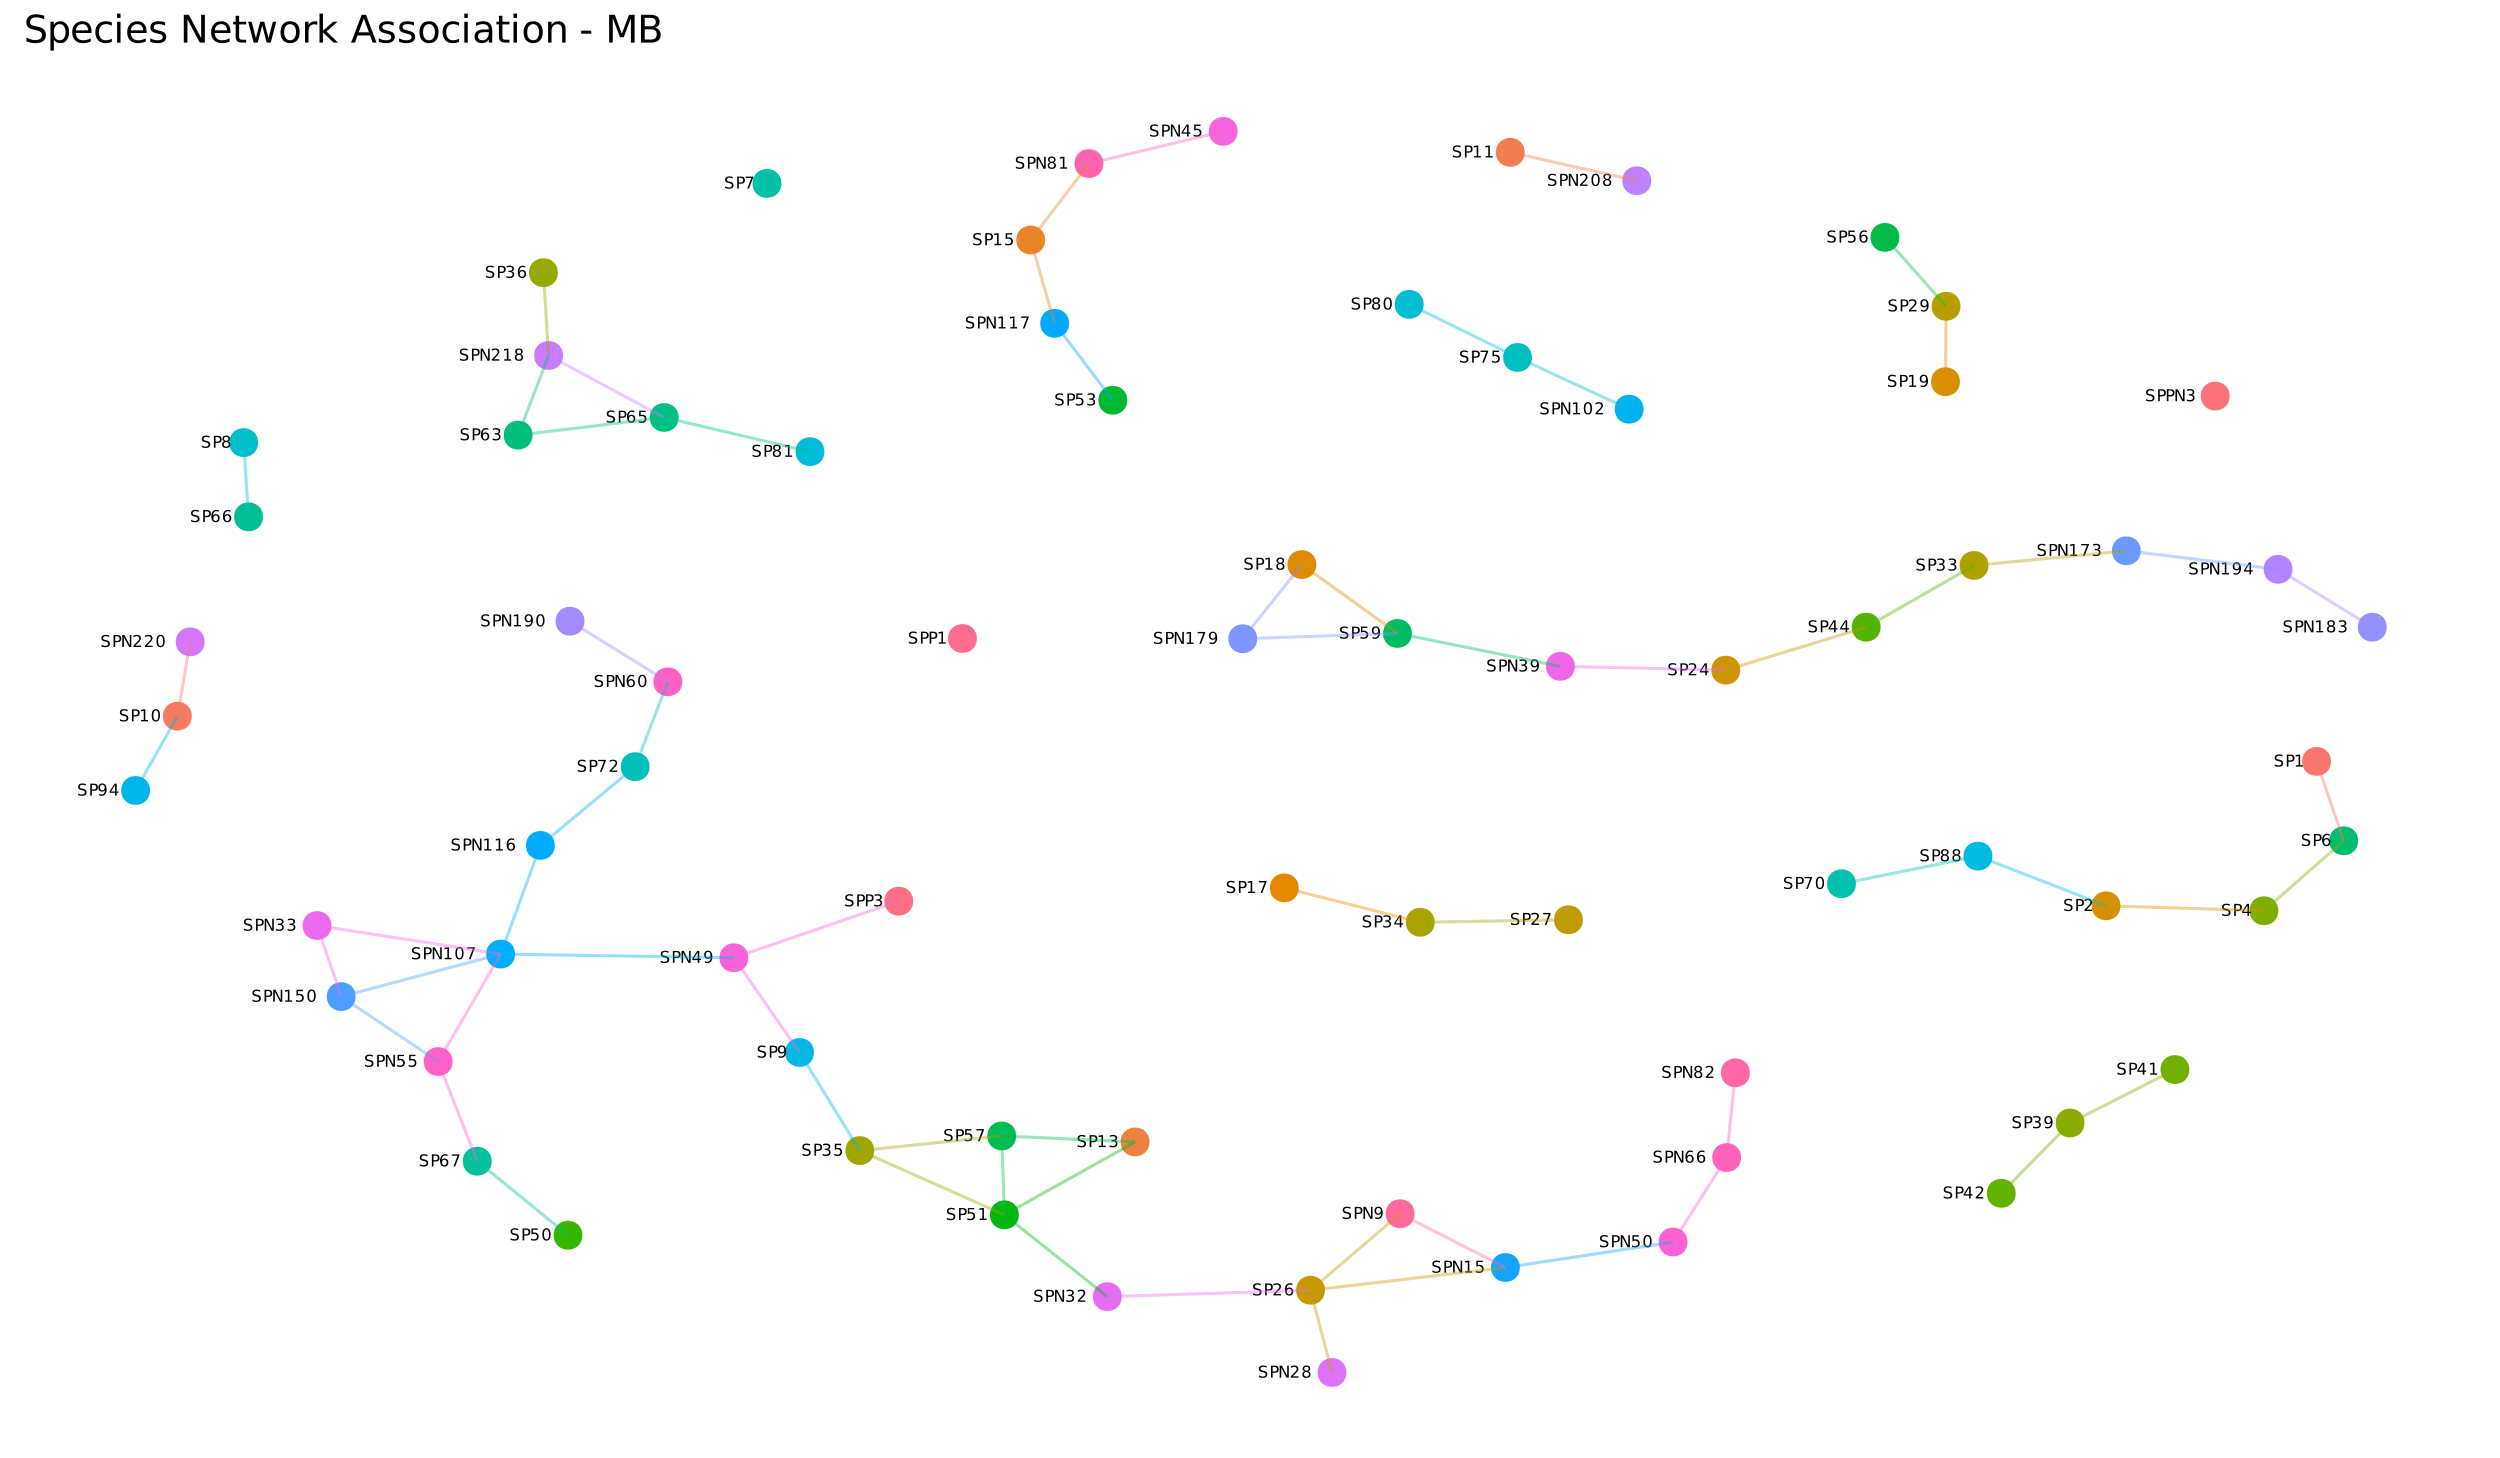 <?xml version="1.0" encoding="UTF-8"?>
<svg xmlns="http://www.w3.org/2000/svg" xmlns:xlink="http://www.w3.org/1999/xlink" width="864" height="504" viewBox="0 0 864 504">
<defs>
<g>
<g id="glyph-0-0">
<path d="M 3.047 -4.016 L 3.047 -3.469 C 2.828 -3.562 2.625 -3.633 2.438 -3.688 C 2.25 -3.738 2.066 -3.766 1.891 -3.766 C 1.586 -3.766 1.352 -3.703 1.188 -3.578 C 1.02 -3.461 0.938 -3.297 0.938 -3.078 C 0.938 -2.898 0.988 -2.766 1.094 -2.672 C 1.207 -2.578 1.422 -2.5 1.734 -2.438 L 2.062 -2.375 C 2.488 -2.289 2.801 -2.148 3 -1.953 C 3.195 -1.754 3.297 -1.484 3.297 -1.141 C 3.297 -0.742 3.16 -0.441 2.891 -0.234 C 2.617 -0.023 2.223 0.078 1.703 0.078 C 1.504 0.078 1.297 0.055 1.078 0.016 C 0.859 -0.023 0.629 -0.094 0.391 -0.188 L 0.391 -0.766 C 0.617 -0.629 0.844 -0.531 1.062 -0.469 C 1.281 -0.406 1.492 -0.375 1.703 -0.375 C 2.023 -0.375 2.27 -0.438 2.438 -0.562 C 2.613 -0.688 2.703 -0.867 2.703 -1.109 C 2.703 -1.305 2.641 -1.461 2.516 -1.578 C 2.391 -1.691 2.188 -1.781 1.906 -1.844 L 1.562 -1.906 C 1.145 -1.988 0.844 -2.117 0.656 -2.297 C 0.469 -2.473 0.375 -2.719 0.375 -3.031 C 0.375 -3.406 0.504 -3.695 0.766 -3.906 C 1.023 -4.113 1.379 -4.219 1.828 -4.219 C 2.023 -4.219 2.223 -4.195 2.422 -4.156 C 2.629 -4.125 2.836 -4.078 3.047 -4.016 Z M 3.047 -4.016 "/>
</g>
<g id="glyph-0-1">
<path d="M 1.125 -3.688 L 1.125 -2.125 L 1.828 -2.125 C 2.086 -2.125 2.285 -2.191 2.422 -2.328 C 2.566 -2.461 2.641 -2.656 2.641 -2.906 C 2.641 -3.156 2.566 -3.348 2.422 -3.484 C 2.285 -3.617 2.086 -3.688 1.828 -3.688 Z M 0.562 -4.141 L 1.828 -4.141 C 2.285 -4.141 2.633 -4.035 2.875 -3.828 C 3.113 -3.617 3.234 -3.312 3.234 -2.906 C 3.234 -2.5 3.113 -2.191 2.875 -1.984 C 2.633 -1.773 2.285 -1.672 1.828 -1.672 L 1.125 -1.672 L 1.125 0 L 0.562 0 Z M 0.562 -4.141 "/>
</g>
<g id="glyph-0-2">
<path d="M 0.703 -0.469 L 1.625 -0.469 L 1.625 -3.641 L 0.625 -3.438 L 0.625 -3.953 L 1.609 -4.141 L 2.172 -4.141 L 2.172 -0.469 L 3.094 -0.469 L 3.094 0 L 0.703 0 Z M 0.703 -0.469 "/>
</g>
<g id="glyph-0-3">
<path d="M 1.812 -3.781 C 1.52 -3.781 1.301 -3.633 1.156 -3.344 C 1.008 -3.062 0.938 -2.633 0.938 -2.062 C 0.938 -1.5 1.008 -1.07 1.156 -0.781 C 1.301 -0.5 1.52 -0.359 1.812 -0.359 C 2.102 -0.359 2.32 -0.5 2.469 -0.781 C 2.613 -1.07 2.688 -1.5 2.688 -2.062 C 2.688 -2.633 2.613 -3.062 2.469 -3.344 C 2.32 -3.633 2.102 -3.781 1.812 -3.781 Z M 1.812 -4.219 C 2.27 -4.219 2.617 -4.035 2.859 -3.672 C 3.109 -3.305 3.234 -2.77 3.234 -2.062 C 3.234 -1.363 3.109 -0.832 2.859 -0.469 C 2.617 -0.102 2.27 0.078 1.812 0.078 C 1.344 0.078 0.984 -0.102 0.734 -0.469 C 0.492 -0.832 0.375 -1.363 0.375 -2.062 C 0.375 -2.77 0.492 -3.305 0.734 -3.672 C 0.984 -4.035 1.344 -4.219 1.812 -4.219 Z M 1.812 -4.219 "/>
</g>
<g id="glyph-0-4">
<path d="M 2.312 -2.234 C 2.57 -2.18 2.773 -2.062 2.922 -1.875 C 3.078 -1.695 3.156 -1.473 3.156 -1.203 C 3.156 -0.797 3.016 -0.477 2.734 -0.25 C 2.453 -0.031 2.055 0.078 1.547 0.078 C 1.367 0.078 1.188 0.062 1 0.031 C 0.82 0 0.633 -0.051 0.438 -0.125 L 0.438 -0.672 C 0.594 -0.578 0.758 -0.504 0.938 -0.453 C 1.125 -0.41 1.32 -0.391 1.531 -0.391 C 1.875 -0.391 2.141 -0.457 2.328 -0.594 C 2.516 -0.738 2.609 -0.941 2.609 -1.203 C 2.609 -1.453 2.52 -1.645 2.344 -1.781 C 2.176 -1.914 1.941 -1.984 1.641 -1.984 L 1.156 -1.984 L 1.156 -2.453 L 1.656 -2.453 C 1.926 -2.453 2.133 -2.504 2.281 -2.609 C 2.426 -2.723 2.5 -2.883 2.5 -3.094 C 2.5 -3.301 2.426 -3.461 2.281 -3.578 C 2.133 -3.691 1.922 -3.75 1.641 -3.75 C 1.484 -3.75 1.316 -3.734 1.141 -3.703 C 0.961 -3.672 0.77 -3.617 0.562 -3.547 L 0.562 -4.047 C 0.77 -4.098 0.969 -4.141 1.156 -4.172 C 1.344 -4.203 1.52 -4.219 1.688 -4.219 C 2.113 -4.219 2.445 -4.117 2.688 -3.922 C 2.938 -3.734 3.062 -3.473 3.062 -3.141 C 3.062 -2.91 2.992 -2.719 2.859 -2.562 C 2.734 -2.406 2.551 -2.297 2.312 -2.234 Z M 2.312 -2.234 "/>
</g>
<g id="glyph-0-5">
<path d="M 0.609 -4.141 L 2.812 -4.141 L 2.812 -3.672 L 1.125 -3.672 L 1.125 -2.656 C 1.207 -2.688 1.289 -2.707 1.375 -2.719 C 1.457 -2.727 1.535 -2.734 1.609 -2.734 C 2.078 -2.734 2.445 -2.609 2.719 -2.359 C 2.988 -2.109 3.125 -1.766 3.125 -1.328 C 3.125 -0.879 2.984 -0.531 2.703 -0.281 C 2.422 -0.039 2.031 0.078 1.531 0.078 C 1.352 0.078 1.176 0.062 1 0.031 C 0.82 0 0.633 -0.039 0.438 -0.094 L 0.438 -0.656 C 0.602 -0.57 0.773 -0.504 0.953 -0.453 C 1.129 -0.41 1.316 -0.391 1.516 -0.391 C 1.836 -0.391 2.094 -0.473 2.281 -0.641 C 2.469 -0.805 2.562 -1.035 2.562 -1.328 C 2.562 -1.617 2.469 -1.848 2.281 -2.016 C 2.094 -2.18 1.836 -2.266 1.516 -2.266 C 1.367 -2.266 1.219 -2.25 1.062 -2.219 C 0.914 -2.188 0.766 -2.133 0.609 -2.062 Z M 0.609 -4.141 "/>
</g>
<g id="glyph-0-6">
<path d="M 0.469 -4.141 L 3.125 -4.141 L 3.125 -3.906 L 1.625 0 L 1.047 0 L 2.453 -3.672 L 0.469 -3.672 Z M 0.469 -4.141 "/>
</g>
<g id="glyph-0-7">
<path d="M 1.812 -1.969 C 1.539 -1.969 1.328 -1.895 1.172 -1.75 C 1.023 -1.613 0.953 -1.422 0.953 -1.172 C 0.953 -0.922 1.023 -0.723 1.172 -0.578 C 1.328 -0.43 1.539 -0.359 1.812 -0.359 C 2.07 -0.359 2.281 -0.43 2.438 -0.578 C 2.594 -0.723 2.672 -0.922 2.672 -1.172 C 2.672 -1.422 2.594 -1.613 2.438 -1.75 C 2.281 -1.895 2.07 -1.969 1.812 -1.969 Z M 1.25 -2.203 C 1.008 -2.266 0.82 -2.379 0.688 -2.547 C 0.551 -2.711 0.484 -2.91 0.484 -3.141 C 0.484 -3.473 0.598 -3.734 0.828 -3.922 C 1.066 -4.117 1.395 -4.219 1.812 -4.219 C 2.219 -4.219 2.535 -4.117 2.766 -3.922 C 3.004 -3.734 3.125 -3.473 3.125 -3.141 C 3.125 -2.91 3.055 -2.711 2.922 -2.547 C 2.797 -2.379 2.613 -2.266 2.375 -2.203 C 2.645 -2.141 2.852 -2.016 3 -1.828 C 3.156 -1.648 3.234 -1.43 3.234 -1.172 C 3.234 -0.766 3.109 -0.453 2.859 -0.234 C 2.617 -0.023 2.27 0.078 1.812 0.078 C 1.352 0.078 1 -0.023 0.75 -0.234 C 0.508 -0.453 0.391 -0.766 0.391 -1.172 C 0.391 -1.43 0.461 -1.648 0.609 -1.828 C 0.766 -2.016 0.977 -2.141 1.25 -2.203 Z M 1.047 -3.094 C 1.047 -2.875 1.109 -2.703 1.234 -2.578 C 1.367 -2.461 1.562 -2.406 1.812 -2.406 C 2.051 -2.406 2.238 -2.461 2.375 -2.578 C 2.508 -2.703 2.578 -2.875 2.578 -3.094 C 2.578 -3.312 2.508 -3.477 2.375 -3.594 C 2.238 -3.719 2.051 -3.781 1.812 -3.781 C 1.562 -3.781 1.367 -3.719 1.234 -3.594 C 1.109 -3.477 1.047 -3.312 1.047 -3.094 Z M 1.047 -3.094 "/>
</g>
<g id="glyph-0-8">
<path d="M 0.625 -0.094 L 0.625 -0.594 C 0.758 -0.531 0.898 -0.477 1.047 -0.438 C 1.191 -0.406 1.336 -0.391 1.484 -0.391 C 1.848 -0.391 2.129 -0.516 2.328 -0.766 C 2.523 -1.016 2.633 -1.395 2.656 -1.906 C 2.551 -1.738 2.414 -1.613 2.25 -1.531 C 2.082 -1.445 1.898 -1.406 1.703 -1.406 C 1.285 -1.406 0.957 -1.531 0.719 -1.781 C 0.477 -2.031 0.359 -2.375 0.359 -2.812 C 0.359 -3.238 0.484 -3.578 0.734 -3.828 C 0.984 -4.086 1.316 -4.219 1.734 -4.219 C 2.211 -4.219 2.578 -4.035 2.828 -3.672 C 3.086 -3.305 3.219 -2.77 3.219 -2.062 C 3.219 -1.414 3.062 -0.895 2.75 -0.5 C 2.438 -0.113 2.02 0.078 1.5 0.078 C 1.363 0.078 1.223 0.062 1.078 0.031 C 0.93 0.008 0.781 -0.031 0.625 -0.094 Z M 1.734 -1.844 C 1.992 -1.844 2.195 -1.926 2.344 -2.094 C 2.488 -2.27 2.562 -2.508 2.562 -2.812 C 2.562 -3.102 2.488 -3.336 2.344 -3.516 C 2.195 -3.691 1.992 -3.781 1.734 -3.781 C 1.484 -3.781 1.285 -3.691 1.141 -3.516 C 0.992 -3.336 0.922 -3.102 0.922 -2.812 C 0.922 -2.508 0.992 -2.27 1.141 -2.094 C 1.285 -1.926 1.484 -1.844 1.734 -1.844 Z M 1.734 -1.844 "/>
</g>
<g id="glyph-0-9">
<path d="M 1.094 -0.469 L 3.047 -0.469 L 3.047 0 L 0.422 0 L 0.422 -0.469 C 0.629 -0.688 0.914 -0.984 1.281 -1.359 C 1.656 -1.734 1.891 -1.973 1.984 -2.078 C 2.16 -2.273 2.285 -2.441 2.359 -2.578 C 2.43 -2.723 2.469 -2.863 2.469 -3 C 2.469 -3.219 2.391 -3.395 2.234 -3.531 C 2.078 -3.676 1.875 -3.75 1.625 -3.75 C 1.445 -3.75 1.258 -3.719 1.062 -3.656 C 0.875 -3.594 0.664 -3.5 0.438 -3.375 L 0.438 -3.953 C 0.664 -4.035 0.879 -4.098 1.078 -4.141 C 1.273 -4.191 1.453 -4.219 1.609 -4.219 C 2.047 -4.219 2.391 -4.109 2.641 -3.891 C 2.898 -3.68 3.031 -3.395 3.031 -3.031 C 3.031 -2.863 2.992 -2.703 2.922 -2.547 C 2.859 -2.398 2.742 -2.223 2.578 -2.016 C 2.535 -1.961 2.391 -1.805 2.141 -1.547 C 1.891 -1.285 1.539 -0.926 1.094 -0.469 Z M 1.094 -0.469 "/>
</g>
<g id="glyph-0-10">
<path d="M 2.156 -3.656 L 0.734 -1.438 L 2.156 -1.438 Z M 2 -4.141 L 2.703 -4.141 L 2.703 -1.438 L 3.297 -1.438 L 3.297 -0.984 L 2.703 -0.984 L 2.703 0 L 2.156 0 L 2.156 -0.984 L 0.281 -0.984 L 0.281 -1.516 Z M 2 -4.141 "/>
</g>
<g id="glyph-0-11">
<path d="M 1.875 -2.297 C 1.625 -2.297 1.426 -2.207 1.281 -2.031 C 1.133 -1.863 1.062 -1.629 1.062 -1.328 C 1.062 -1.035 1.133 -0.801 1.281 -0.625 C 1.426 -0.445 1.625 -0.359 1.875 -0.359 C 2.125 -0.359 2.32 -0.445 2.469 -0.625 C 2.625 -0.801 2.703 -1.035 2.703 -1.328 C 2.703 -1.629 2.625 -1.863 2.469 -2.031 C 2.32 -2.207 2.125 -2.297 1.875 -2.297 Z M 2.984 -4.047 L 2.984 -3.547 C 2.848 -3.609 2.707 -3.656 2.562 -3.688 C 2.414 -3.727 2.273 -3.75 2.141 -3.75 C 1.766 -3.75 1.477 -3.625 1.281 -3.375 C 1.094 -3.125 0.984 -2.742 0.953 -2.234 C 1.066 -2.398 1.203 -2.523 1.359 -2.609 C 1.523 -2.691 1.707 -2.734 1.906 -2.734 C 2.32 -2.734 2.648 -2.609 2.891 -2.359 C 3.141 -2.109 3.266 -1.766 3.266 -1.328 C 3.266 -0.898 3.133 -0.555 2.875 -0.297 C 2.625 -0.047 2.289 0.078 1.875 0.078 C 1.395 0.078 1.023 -0.102 0.766 -0.469 C 0.516 -0.832 0.391 -1.363 0.391 -2.062 C 0.391 -2.719 0.547 -3.238 0.859 -3.625 C 1.172 -4.02 1.586 -4.219 2.109 -4.219 C 2.254 -4.219 2.395 -4.203 2.531 -4.172 C 2.676 -4.148 2.828 -4.109 2.984 -4.047 Z M 2.984 -4.047 "/>
</g>
<g id="glyph-0-12">
<path d="M 0.562 -4.141 L 1.312 -4.141 L 3.156 -0.672 L 3.156 -4.141 L 3.703 -4.141 L 3.703 0 L 2.938 0 L 1.109 -3.469 L 1.109 0 L 0.562 0 Z M 0.562 -4.141 "/>
</g>
<g id="glyph-1-0">
<path d="M 7.062 -9.312 L 7.062 -8.047 C 6.57 -8.273 6.109 -8.445 5.672 -8.562 C 5.234 -8.676 4.805 -8.734 4.391 -8.734 C 3.68 -8.734 3.133 -8.598 2.75 -8.328 C 2.363 -8.055 2.172 -7.664 2.172 -7.156 C 2.172 -6.727 2.301 -6.406 2.562 -6.188 C 2.82 -5.969 3.305 -5.797 4.016 -5.672 L 4.797 -5.5 C 5.773 -5.32 6.492 -5 6.953 -4.531 C 7.41 -4.062 7.641 -3.438 7.641 -2.656 C 7.641 -1.719 7.328 -1.008 6.703 -0.531 C 6.078 -0.051 5.16 0.188 3.953 0.188 C 3.504 0.188 3.02 0.133 2.5 0.031 C 1.988 -0.07 1.457 -0.223 0.906 -0.422 L 0.906 -1.766 C 1.438 -1.473 1.953 -1.25 2.453 -1.094 C 2.961 -0.945 3.461 -0.875 3.953 -0.875 C 4.703 -0.875 5.273 -1.02 5.672 -1.312 C 6.078 -1.602 6.281 -2.02 6.281 -2.562 C 6.281 -3.031 6.133 -3.395 5.844 -3.656 C 5.562 -3.926 5.086 -4.129 4.422 -4.266 L 3.625 -4.422 C 2.656 -4.617 1.953 -4.922 1.516 -5.328 C 1.086 -5.742 0.875 -6.316 0.875 -7.047 C 0.875 -7.898 1.172 -8.57 1.766 -9.062 C 2.367 -9.551 3.195 -9.797 4.25 -9.797 C 4.695 -9.797 5.156 -9.754 5.625 -9.672 C 6.094 -9.586 6.57 -9.469 7.062 -9.312 Z M 7.062 -9.312 "/>
</g>
<g id="glyph-1-1">
<path d="M 2.391 -1.078 L 2.391 2.75 L 1.203 2.75 L 1.203 -7.219 L 2.391 -7.219 L 2.391 -6.125 C 2.641 -6.551 2.953 -6.867 3.328 -7.078 C 3.711 -7.285 4.172 -7.391 4.703 -7.391 C 5.578 -7.391 6.285 -7.039 6.828 -6.344 C 7.379 -5.656 7.656 -4.742 7.656 -3.609 C 7.656 -2.473 7.379 -1.555 6.828 -0.859 C 6.285 -0.16 5.578 0.188 4.703 0.188 C 4.172 0.188 3.711 0.082 3.328 -0.125 C 2.953 -0.332 2.641 -0.648 2.391 -1.078 Z M 6.422 -3.609 C 6.422 -4.473 6.238 -5.156 5.875 -5.656 C 5.52 -6.156 5.031 -6.406 4.406 -6.406 C 3.781 -6.406 3.285 -6.156 2.922 -5.656 C 2.566 -5.156 2.391 -4.473 2.391 -3.609 C 2.391 -2.734 2.566 -2.047 2.922 -1.547 C 3.285 -1.055 3.781 -0.812 4.406 -0.812 C 5.031 -0.812 5.52 -1.055 5.875 -1.547 C 6.238 -2.047 6.422 -2.734 6.422 -3.609 Z M 6.422 -3.609 "/>
</g>
<g id="glyph-1-2">
<path d="M 7.422 -3.906 L 7.422 -3.328 L 1.969 -3.328 C 2.02 -2.516 2.266 -1.891 2.703 -1.453 C 3.141 -1.023 3.754 -0.812 4.547 -0.812 C 5.004 -0.812 5.445 -0.867 5.875 -0.984 C 6.301 -1.098 6.723 -1.266 7.141 -1.484 L 7.141 -0.375 C 6.711 -0.188 6.273 -0.047 5.828 0.047 C 5.379 0.141 4.926 0.188 4.469 0.188 C 3.32 0.188 2.41 -0.145 1.734 -0.812 C 1.066 -1.488 0.734 -2.398 0.734 -3.547 C 0.734 -4.723 1.051 -5.656 1.688 -6.344 C 2.32 -7.039 3.18 -7.391 4.266 -7.391 C 5.234 -7.391 6 -7.078 6.562 -6.453 C 7.133 -5.828 7.422 -4.977 7.422 -3.906 Z M 6.234 -4.25 C 6.223 -4.906 6.039 -5.426 5.688 -5.812 C 5.332 -6.195 4.863 -6.391 4.281 -6.391 C 3.613 -6.391 3.082 -6.203 2.688 -5.828 C 2.289 -5.453 2.062 -4.926 2 -4.25 Z M 6.234 -4.25 "/>
</g>
<g id="glyph-1-3">
<path d="M 6.438 -6.938 L 6.438 -5.828 C 6.102 -6.016 5.766 -6.156 5.422 -6.25 C 5.086 -6.344 4.75 -6.391 4.406 -6.391 C 3.633 -6.391 3.035 -6.145 2.609 -5.656 C 2.191 -5.164 1.984 -4.484 1.984 -3.609 C 1.984 -2.723 2.191 -2.035 2.609 -1.547 C 3.035 -1.055 3.633 -0.812 4.406 -0.812 C 4.75 -0.812 5.086 -0.859 5.422 -0.953 C 5.766 -1.047 6.102 -1.188 6.438 -1.375 L 6.438 -0.281 C 6.102 -0.125 5.758 -0.008 5.406 0.062 C 5.051 0.145 4.676 0.188 4.281 0.188 C 3.195 0.188 2.332 -0.148 1.688 -0.828 C 1.051 -1.516 0.734 -2.441 0.734 -3.609 C 0.734 -4.785 1.055 -5.707 1.703 -6.375 C 2.348 -7.051 3.234 -7.391 4.359 -7.391 C 4.723 -7.391 5.078 -7.352 5.422 -7.281 C 5.773 -7.207 6.113 -7.094 6.438 -6.938 Z M 6.438 -6.938 "/>
</g>
<g id="glyph-1-4">
<path d="M 1.25 -7.219 L 2.438 -7.219 L 2.438 0 L 1.25 0 Z M 1.25 -10.031 L 2.438 -10.031 L 2.438 -8.531 L 1.25 -8.531 Z M 1.25 -10.031 "/>
</g>
<g id="glyph-1-5">
<path d="M 5.844 -7 L 5.844 -5.891 C 5.508 -6.055 5.16 -6.18 4.797 -6.266 C 4.441 -6.359 4.07 -6.406 3.688 -6.406 C 3.094 -6.406 2.648 -6.312 2.359 -6.125 C 2.066 -5.945 1.922 -5.676 1.922 -5.312 C 1.922 -5.039 2.023 -4.828 2.234 -4.672 C 2.441 -4.516 2.863 -4.363 3.5 -4.219 L 3.906 -4.125 C 4.75 -3.945 5.348 -3.691 5.703 -3.359 C 6.055 -3.035 6.234 -2.578 6.234 -1.984 C 6.234 -1.316 5.969 -0.785 5.438 -0.391 C 4.906 -0.004 4.176 0.188 3.25 0.188 C 2.863 0.188 2.457 0.148 2.031 0.078 C 1.613 0.004 1.176 -0.109 0.719 -0.266 L 0.719 -1.484 C 1.156 -1.254 1.586 -1.082 2.016 -0.969 C 2.441 -0.863 2.863 -0.812 3.281 -0.812 C 3.832 -0.812 4.258 -0.906 4.562 -1.094 C 4.863 -1.281 5.016 -1.551 5.016 -1.906 C 5.016 -2.227 4.906 -2.473 4.688 -2.641 C 4.469 -2.816 3.992 -2.984 3.266 -3.141 L 2.844 -3.234 C 2.113 -3.391 1.582 -3.625 1.25 -3.938 C 0.926 -4.258 0.766 -4.703 0.766 -5.266 C 0.766 -5.941 1.004 -6.461 1.484 -6.828 C 1.973 -7.203 2.66 -7.391 3.547 -7.391 C 3.984 -7.391 4.395 -7.359 4.781 -7.297 C 5.164 -7.234 5.52 -7.133 5.844 -7 Z M 5.844 -7 "/>
</g>
<g id="glyph-1-6">
</g>
<g id="glyph-1-7">
<path d="M 1.297 -9.625 L 3.047 -9.625 L 7.312 -1.578 L 7.312 -9.625 L 8.578 -9.625 L 8.578 0 L 6.828 0 L 2.562 -8.047 L 2.562 0 L 1.297 0 Z M 1.297 -9.625 "/>
</g>
<g id="glyph-1-8">
<path d="M 2.422 -9.266 L 2.422 -7.219 L 4.859 -7.219 L 4.859 -6.297 L 2.422 -6.297 L 2.422 -2.375 C 2.422 -1.789 2.5 -1.414 2.656 -1.25 C 2.82 -1.082 3.148 -1 3.641 -1 L 4.859 -1 L 4.859 0 L 3.641 0 C 2.723 0 2.086 -0.172 1.734 -0.516 C 1.391 -0.859 1.219 -1.477 1.219 -2.375 L 1.219 -6.297 L 0.359 -6.297 L 0.359 -7.219 L 1.219 -7.219 L 1.219 -9.266 Z M 2.422 -9.266 "/>
</g>
<g id="glyph-1-9">
<path d="M 0.547 -7.219 L 1.734 -7.219 L 3.219 -1.578 L 4.703 -7.219 L 6.094 -7.219 L 7.578 -1.578 L 9.062 -7.219 L 10.25 -7.219 L 8.359 0 L 6.953 0 L 5.406 -5.922 L 3.844 0 L 2.438 0 Z M 0.547 -7.219 "/>
</g>
<g id="glyph-1-10">
<path d="M 4.047 -6.391 C 3.41 -6.391 2.906 -6.141 2.531 -5.641 C 2.164 -5.148 1.984 -4.473 1.984 -3.609 C 1.984 -2.742 2.164 -2.062 2.531 -1.562 C 2.895 -1.062 3.398 -0.812 4.047 -0.812 C 4.672 -0.812 5.164 -1.062 5.531 -1.562 C 5.906 -2.062 6.094 -2.742 6.094 -3.609 C 6.094 -4.461 5.906 -5.141 5.531 -5.641 C 5.164 -6.141 4.672 -6.391 4.047 -6.391 Z M 4.047 -7.391 C 5.078 -7.391 5.883 -7.055 6.469 -6.391 C 7.062 -5.723 7.359 -4.797 7.359 -3.609 C 7.359 -2.422 7.062 -1.488 6.469 -0.812 C 5.883 -0.145 5.078 0.188 4.047 0.188 C 3.004 0.188 2.191 -0.145 1.609 -0.812 C 1.023 -1.488 0.734 -2.422 0.734 -3.609 C 0.734 -4.797 1.023 -5.723 1.609 -6.391 C 2.191 -7.055 3.004 -7.391 4.047 -7.391 Z M 4.047 -7.391 "/>
</g>
<g id="glyph-1-11">
<path d="M 5.422 -6.109 C 5.297 -6.191 5.148 -6.25 4.984 -6.281 C 4.828 -6.32 4.656 -6.344 4.469 -6.344 C 3.801 -6.344 3.285 -6.125 2.922 -5.688 C 2.566 -5.25 2.391 -4.617 2.391 -3.797 L 2.391 0 L 1.203 0 L 1.203 -7.219 L 2.391 -7.219 L 2.391 -6.094 C 2.641 -6.531 2.961 -6.852 3.359 -7.062 C 3.766 -7.281 4.254 -7.391 4.828 -7.391 C 4.898 -7.391 4.984 -7.383 5.078 -7.375 C 5.18 -7.363 5.297 -7.348 5.422 -7.328 Z M 5.422 -6.109 "/>
</g>
<g id="glyph-1-12">
<path d="M 1.203 -10.031 L 2.391 -10.031 L 2.391 -4.109 L 5.938 -7.219 L 7.453 -7.219 L 3.609 -3.844 L 7.609 0 L 6.062 0 L 2.391 -3.531 L 2.391 0 L 1.203 0 Z M 1.203 -10.031 "/>
</g>
<g id="glyph-1-13">
<path d="M 4.516 -8.344 L 2.75 -3.547 L 6.281 -3.547 Z M 3.781 -9.625 L 5.25 -9.625 L 8.922 0 L 7.562 0 L 6.688 -2.469 L 2.359 -2.469 L 1.469 0 L 0.109 0 Z M 3.781 -9.625 "/>
</g>
<g id="glyph-1-14">
<path d="M 4.531 -3.625 C 3.57 -3.625 2.906 -3.516 2.531 -3.297 C 2.164 -3.078 1.984 -2.703 1.984 -2.172 C 1.984 -1.754 2.117 -1.422 2.391 -1.172 C 2.672 -0.93 3.051 -0.812 3.531 -0.812 C 4.188 -0.812 4.711 -1.039 5.109 -1.5 C 5.504 -1.969 5.703 -2.586 5.703 -3.359 L 5.703 -3.625 Z M 6.891 -4.125 L 6.891 0 L 5.703 0 L 5.703 -1.094 C 5.43 -0.656 5.094 -0.332 4.688 -0.125 C 4.289 0.082 3.797 0.188 3.203 0.188 C 2.473 0.188 1.891 -0.02 1.453 -0.438 C 1.016 -0.852 0.797 -1.41 0.797 -2.109 C 0.797 -2.91 1.066 -3.52 1.609 -3.938 C 2.148 -4.352 2.961 -4.562 4.047 -4.562 L 5.703 -4.562 L 5.703 -4.672 C 5.703 -5.223 5.52 -5.645 5.156 -5.938 C 4.801 -6.238 4.301 -6.391 3.656 -6.391 C 3.238 -6.391 2.832 -6.336 2.438 -6.234 C 2.051 -6.141 1.68 -5.992 1.328 -5.797 L 1.328 -6.891 C 1.754 -7.055 2.172 -7.18 2.578 -7.266 C 2.992 -7.348 3.395 -7.391 3.781 -7.391 C 4.82 -7.391 5.598 -7.117 6.109 -6.578 C 6.629 -6.035 6.891 -5.219 6.891 -4.125 Z M 6.891 -4.125 "/>
</g>
<g id="glyph-1-15">
<path d="M 7.25 -4.359 L 7.25 0 L 6.062 0 L 6.062 -4.312 C 6.062 -5 5.926 -5.508 5.656 -5.844 C 5.395 -6.188 5 -6.359 4.469 -6.359 C 3.82 -6.359 3.312 -6.156 2.938 -5.75 C 2.57 -5.344 2.391 -4.785 2.391 -4.078 L 2.391 0 L 1.203 0 L 1.203 -7.219 L 2.391 -7.219 L 2.391 -6.094 C 2.672 -6.531 3.004 -6.852 3.391 -7.062 C 3.773 -7.281 4.219 -7.391 4.719 -7.391 C 5.551 -7.391 6.18 -7.133 6.609 -6.625 C 7.035 -6.113 7.25 -5.359 7.25 -4.359 Z M 7.25 -4.359 "/>
</g>
<g id="glyph-1-16">
<path d="M 0.641 -4.141 L 4.125 -4.141 L 4.125 -3.094 L 0.641 -3.094 Z M 0.641 -4.141 "/>
</g>
<g id="glyph-1-17">
<path d="M 1.297 -9.625 L 3.234 -9.625 L 5.688 -3.078 L 8.156 -9.625 L 10.109 -9.625 L 10.109 0 L 8.828 0 L 8.828 -8.453 L 6.344 -1.844 L 5.047 -1.844 L 2.562 -8.453 L 2.562 0 L 1.297 0 Z M 1.297 -9.625 "/>
</g>
<g id="glyph-1-18">
<path d="M 2.594 -4.594 L 2.594 -1.062 L 4.688 -1.062 C 5.383 -1.062 5.898 -1.207 6.234 -1.5 C 6.578 -1.789 6.75 -2.238 6.75 -2.844 C 6.75 -3.438 6.578 -3.875 6.234 -4.156 C 5.898 -4.445 5.383 -4.594 4.688 -4.594 Z M 2.594 -8.562 L 2.594 -5.656 L 4.531 -5.656 C 5.164 -5.656 5.641 -5.773 5.953 -6.016 C 6.266 -6.254 6.422 -6.617 6.422 -7.109 C 6.422 -7.586 6.266 -7.945 5.953 -8.188 C 5.641 -8.438 5.164 -8.562 4.531 -8.562 Z M 1.297 -9.625 L 4.625 -9.625 C 5.613 -9.625 6.375 -9.414 6.906 -9 C 7.445 -8.594 7.719 -8.008 7.719 -7.25 C 7.719 -6.656 7.578 -6.18 7.297 -5.828 C 7.023 -5.484 6.625 -5.27 6.094 -5.188 C 6.738 -5.051 7.238 -4.766 7.594 -4.328 C 7.945 -3.891 8.125 -3.344 8.125 -2.688 C 8.125 -1.832 7.832 -1.172 7.25 -0.703 C 6.664 -0.234 5.832 0 4.75 0 L 1.297 0 Z M 1.297 -9.625 "/>
</g>
</g>
<clipPath id="clip-0">
<path clip-rule="nonzero" d="M 8.219 23.957 L 858.52 23.957 L 858.52 495.777 L 8.219 495.777 Z M 8.219 23.957 "/>
</clipPath>
</defs>
<rect x="-86.4" y="-50.4" width="1036.8" height="604.8" fill="rgb(100%, 100%, 100%)" fill-opacity="1"/>
<rect x="-86.4" y="-50.4" width="1036.8" height="604.8" fill="rgb(100%, 100%, 100%)" fill-opacity="1"/>
<path fill="none" stroke-width="1.067" stroke-linecap="round" stroke-linejoin="round" stroke="rgb(100%, 100%, 100%)" stroke-opacity="1" stroke-miterlimit="10" d="M 0 504 L 864 504 L 864 0 L 0 0 Z M 0 504 "/>
<g clip-path="url(#clip-0)">
<path fill-rule="nonzero" fill="rgb(100%, 100%, 100%)" fill-opacity="1" d="M 8.219 495.781 L 858.52 495.781 L 858.52 23.961 L 8.219 23.961 Z M 8.219 495.781 "/>
</g>
<path fill-rule="nonzero" fill="rgb(97.255%, 46.275%, 42.745%)" fill-opacity="1" stroke-width="0.709" stroke-linecap="round" stroke-linejoin="round" stroke="rgb(97.255%, 46.275%, 42.745%)" stroke-opacity="1" stroke-miterlimit="10" d="M 805.23 263.145 C 805.23 269.305 795.984 269.305 795.984 263.145 C 795.984 256.98 805.23 256.98 805.23 263.145 "/>
<path fill-rule="nonzero" fill="rgb(96.078%, 47.843%, 37.255%)" fill-opacity="1" stroke-width="0.709" stroke-linecap="round" stroke-linejoin="round" stroke="rgb(96.078%, 47.843%, 37.255%)" stroke-opacity="1" stroke-miterlimit="10" d="M 65.922 247.508 C 65.922 253.668 56.68 253.668 56.68 247.508 C 56.68 241.344 65.922 241.344 65.922 247.508 "/>
<path fill-rule="nonzero" fill="rgb(94.51%, 49.02%, 31.373%)" fill-opacity="1" stroke-width="0.709" stroke-linecap="round" stroke-linejoin="round" stroke="rgb(94.51%, 49.02%, 31.373%)" stroke-opacity="1" stroke-miterlimit="10" d="M 526.582 52.648 C 526.582 58.809 517.34 58.809 517.34 52.648 C 517.34 46.484 526.582 46.484 526.582 52.648 "/>
<path fill-rule="nonzero" fill="rgb(92.941%, 50.588%, 24.706%)" fill-opacity="1" stroke-width="0.709" stroke-linecap="round" stroke-linejoin="round" stroke="rgb(92.941%, 50.588%, 24.706%)" stroke-opacity="1" stroke-miterlimit="10" d="M 396.902 394.66 C 396.902 400.82 387.66 400.82 387.66 394.66 C 387.66 388.496 396.902 388.496 396.902 394.66 "/>
<path fill-rule="nonzero" fill="rgb(91.373%, 51.765%, 15.686%)" fill-opacity="1" stroke-width="0.709" stroke-linecap="round" stroke-linejoin="round" stroke="rgb(91.373%, 51.765%, 15.686%)" stroke-opacity="1" stroke-miterlimit="10" d="M 360.824 82.949 C 360.824 89.109 351.582 89.109 351.582 82.949 C 351.582 76.785 360.824 76.785 360.824 82.949 "/>
<path fill-rule="nonzero" fill="rgb(89.412%, 53.333%, 0%)" fill-opacity="1" stroke-width="0.709" stroke-linecap="round" stroke-linejoin="round" stroke="rgb(89.412%, 53.333%, 0%)" stroke-opacity="1" stroke-miterlimit="10" d="M 448.473 306.844 C 448.473 313.008 439.23 313.008 439.23 306.844 C 439.23 300.684 448.473 300.684 448.473 306.844 "/>
<path fill-rule="nonzero" fill="rgb(87.451%, 54.51%, 0%)" fill-opacity="1" stroke-width="0.709" stroke-linecap="round" stroke-linejoin="round" stroke="rgb(87.451%, 54.51%, 0%)" stroke-opacity="1" stroke-miterlimit="10" d="M 454.555 195.105 C 454.555 201.27 445.312 201.27 445.312 195.105 C 445.312 188.945 454.555 188.945 454.555 195.105 "/>
<path fill-rule="nonzero" fill="rgb(85.098%, 56.078%, 0%)" fill-opacity="1" stroke-width="0.709" stroke-linecap="round" stroke-linejoin="round" stroke="rgb(85.098%, 56.078%, 0%)" stroke-opacity="1" stroke-miterlimit="10" d="M 676.977 131.926 C 676.977 138.09 667.73 138.09 667.73 131.926 C 667.73 125.762 676.977 125.762 676.977 131.926 "/>
<path fill-rule="nonzero" fill="rgb(83.137%, 57.255%, 0%)" fill-opacity="1" stroke-width="0.709" stroke-linecap="round" stroke-linejoin="round" stroke="rgb(83.137%, 57.255%, 0%)" stroke-opacity="1" stroke-miterlimit="10" d="M 732.473 313.055 C 732.473 319.219 723.23 319.219 723.23 313.055 C 723.23 306.891 732.473 306.891 732.473 313.055 "/>
<path fill-rule="nonzero" fill="rgb(80.392%, 58.431%, 0%)" fill-opacity="1" stroke-width="0.709" stroke-linecap="round" stroke-linejoin="round" stroke="rgb(80.392%, 58.431%, 0%)" stroke-opacity="1" stroke-miterlimit="10" d="M 601.059 231.598 C 601.059 237.762 591.812 237.762 591.812 231.598 C 591.812 225.438 601.059 225.438 601.059 231.598 "/>
<path fill-rule="nonzero" fill="rgb(78.039%, 59.608%, 0%)" fill-opacity="1" stroke-width="0.709" stroke-linecap="round" stroke-linejoin="round" stroke="rgb(78.039%, 59.608%, 0%)" stroke-opacity="1" stroke-miterlimit="10" d="M 457.547 445.91 C 457.547 452.07 448.301 452.07 448.301 445.91 C 448.301 439.746 457.547 439.746 457.547 445.91 "/>
<path fill-rule="nonzero" fill="rgb(75.294%, 60.784%, 0%)" fill-opacity="1" stroke-width="0.709" stroke-linecap="round" stroke-linejoin="round" stroke="rgb(75.294%, 60.784%, 0%)" stroke-opacity="1" stroke-miterlimit="10" d="M 546.68 317.867 C 546.68 324.031 537.434 324.031 537.434 317.867 C 537.434 311.703 546.68 311.703 546.68 317.867 "/>
<path fill-rule="nonzero" fill="rgb(72.157%, 61.961%, 0%)" fill-opacity="1" stroke-width="0.709" stroke-linecap="round" stroke-linejoin="round" stroke="rgb(72.157%, 61.961%, 0%)" stroke-opacity="1" stroke-miterlimit="10" d="M 677.184 105.848 C 677.184 112.012 667.938 112.012 667.938 105.848 C 667.938 99.688 677.184 99.688 677.184 105.848 "/>
<path fill-rule="nonzero" fill="rgb(69.412%, 63.137%, 0%)" fill-opacity="1" stroke-width="0.709" stroke-linecap="round" stroke-linejoin="round" stroke="rgb(69.412%, 63.137%, 0%)" stroke-opacity="1" stroke-miterlimit="10" d="M 686.84 195.418 C 686.84 201.578 677.594 201.578 677.594 195.418 C 677.594 189.254 686.84 189.254 686.84 195.418 "/>
<path fill-rule="nonzero" fill="rgb(65.882%, 64.314%, 0%)" fill-opacity="1" stroke-width="0.709" stroke-linecap="round" stroke-linejoin="round" stroke="rgb(65.882%, 64.314%, 0%)" stroke-opacity="1" stroke-miterlimit="10" d="M 495.465 318.73 C 495.465 324.895 486.223 324.895 486.223 318.73 C 486.223 312.57 495.465 312.57 495.465 318.73 "/>
<path fill-rule="nonzero" fill="rgb(62.353%, 65.098%, 0%)" fill-opacity="1" stroke-width="0.709" stroke-linecap="round" stroke-linejoin="round" stroke="rgb(62.353%, 65.098%, 0%)" stroke-opacity="1" stroke-miterlimit="10" d="M 301.773 397.645 C 301.773 403.809 292.527 403.809 292.527 397.645 C 292.527 391.48 301.773 391.48 301.773 397.645 "/>
<path fill-rule="nonzero" fill="rgb(58.431%, 66.275%, 0%)" fill-opacity="1" stroke-width="0.709" stroke-linecap="round" stroke-linejoin="round" stroke="rgb(58.431%, 66.275%, 0%)" stroke-opacity="1" stroke-miterlimit="10" d="M 192.426 94.238 C 192.426 100.402 183.18 100.402 183.18 94.238 C 183.18 88.074 192.426 88.074 192.426 94.238 "/>
<path fill-rule="nonzero" fill="rgb(54.51%, 67.059%, 0%)" fill-opacity="1" stroke-width="0.709" stroke-linecap="round" stroke-linejoin="round" stroke="rgb(54.51%, 67.059%, 0%)" stroke-opacity="1" stroke-miterlimit="10" d="M 720.043 388.113 C 720.043 394.277 710.797 394.277 710.797 388.113 C 710.797 381.949 720.043 381.949 720.043 388.113 "/>
<path fill-rule="nonzero" fill="rgb(49.804%, 68.235%, 0%)" fill-opacity="1" stroke-width="0.709" stroke-linecap="round" stroke-linejoin="round" stroke="rgb(49.804%, 68.235%, 0%)" stroke-opacity="1" stroke-miterlimit="10" d="M 787.043 314.746 C 787.043 320.906 777.801 320.906 777.801 314.746 C 777.801 308.582 787.043 308.582 787.043 314.746 "/>
<path fill-rule="nonzero" fill="rgb(44.706%, 69.02%, 0%)" fill-opacity="1" stroke-width="0.709" stroke-linecap="round" stroke-linejoin="round" stroke="rgb(44.706%, 69.02%, 0%)" stroke-opacity="1" stroke-miterlimit="10" d="M 756.266 369.641 C 756.266 375.801 747.023 375.801 747.023 369.641 C 747.023 363.477 756.266 363.477 756.266 369.641 "/>
<path fill-rule="nonzero" fill="rgb(38.431%, 69.804%, 0%)" fill-opacity="1" stroke-width="0.709" stroke-linecap="round" stroke-linejoin="round" stroke="rgb(38.431%, 69.804%, 0%)" stroke-opacity="1" stroke-miterlimit="10" d="M 696.254 412.402 C 696.254 418.566 687.008 418.566 687.008 412.402 C 687.008 406.238 696.254 406.238 696.254 412.402 "/>
<path fill-rule="nonzero" fill="rgb(31.373%, 70.588%, 0%)" fill-opacity="1" stroke-width="0.709" stroke-linecap="round" stroke-linejoin="round" stroke="rgb(31.373%, 70.588%, 0%)" stroke-opacity="1" stroke-miterlimit="10" d="M 649.562 216.742 C 649.562 222.906 640.316 222.906 640.316 216.742 C 640.316 210.578 649.562 210.578 649.562 216.742 "/>
<path fill-rule="nonzero" fill="rgb(21.176%, 71.373%, 0%)" fill-opacity="1" stroke-width="0.709" stroke-linecap="round" stroke-linejoin="round" stroke="rgb(21.176%, 71.373%, 0%)" stroke-opacity="1" stroke-miterlimit="10" d="M 200.926 426.906 C 200.926 433.07 191.68 433.07 191.68 426.906 C 191.68 420.742 200.926 420.742 200.926 426.906 "/>
<path fill-rule="nonzero" fill="rgb(0%, 72.157%, 6.275%)" fill-opacity="1" stroke-width="0.709" stroke-linecap="round" stroke-linejoin="round" stroke="rgb(0%, 72.157%, 6.275%)" stroke-opacity="1" stroke-miterlimit="10" d="M 351.738 419.844 C 351.738 426.008 342.496 426.008 342.496 419.844 C 342.496 413.68 351.738 413.68 351.738 419.844 "/>
<path fill-rule="nonzero" fill="rgb(0%, 72.549%, 19.216%)" fill-opacity="1" stroke-width="0.709" stroke-linecap="round" stroke-linejoin="round" stroke="rgb(0%, 72.549%, 19.216%)" stroke-opacity="1" stroke-miterlimit="10" d="M 389.211 138.336 C 389.211 144.5 379.965 144.5 379.965 138.336 C 379.965 132.176 389.211 132.176 389.211 138.336 "/>
<path fill-rule="nonzero" fill="rgb(0%, 73.333%, 27.059%)" fill-opacity="1" stroke-width="0.709" stroke-linecap="round" stroke-linejoin="round" stroke="rgb(0%, 73.333%, 27.059%)" stroke-opacity="1" stroke-miterlimit="10" d="M 656.07 82.035 C 656.07 88.199 646.824 88.199 646.824 82.035 C 646.824 75.875 656.07 75.875 656.07 82.035 "/>
<path fill-rule="nonzero" fill="rgb(0%, 73.725%, 33.333%)" fill-opacity="1" stroke-width="0.709" stroke-linecap="round" stroke-linejoin="round" stroke="rgb(0%, 73.725%, 33.333%)" stroke-opacity="1" stroke-miterlimit="10" d="M 350.816 392.586 C 350.816 398.75 341.574 398.75 341.574 392.586 C 341.574 386.422 350.816 386.422 350.816 392.586 "/>
<path fill-rule="nonzero" fill="rgb(0%, 74.118%, 38.824%)" fill-opacity="1" stroke-width="0.709" stroke-linecap="round" stroke-linejoin="round" stroke="rgb(0%, 74.118%, 38.824%)" stroke-opacity="1" stroke-miterlimit="10" d="M 487.602 218.914 C 487.602 225.078 478.355 225.078 478.355 218.914 C 478.355 212.75 487.602 212.75 487.602 218.914 "/>
<path fill-rule="nonzero" fill="rgb(0%, 74.51%, 43.529%)" fill-opacity="1" stroke-width="0.709" stroke-linecap="round" stroke-linejoin="round" stroke="rgb(0%, 74.51%, 43.529%)" stroke-opacity="1" stroke-miterlimit="10" d="M 814.613 290.57 C 814.613 296.734 805.367 296.734 805.367 290.57 C 805.367 284.41 814.613 284.41 814.613 290.57 "/>
<path fill-rule="nonzero" fill="rgb(0%, 74.902%, 48.235%)" fill-opacity="1" stroke-width="0.709" stroke-linecap="round" stroke-linejoin="round" stroke="rgb(0%, 74.902%, 48.235%)" stroke-opacity="1" stroke-miterlimit="10" d="M 183.688 150.375 C 183.688 156.535 174.441 156.535 174.441 150.375 C 174.441 144.211 183.688 144.211 183.688 150.375 "/>
<path fill-rule="nonzero" fill="rgb(0%, 75.294%, 52.549%)" fill-opacity="1" stroke-width="0.709" stroke-linecap="round" stroke-linejoin="round" stroke="rgb(0%, 75.294%, 52.549%)" stroke-opacity="1" stroke-miterlimit="10" d="M 234.16 144.277 C 234.16 150.441 224.914 150.441 224.914 144.277 C 224.914 138.113 234.16 138.113 234.16 144.277 "/>
<path fill-rule="nonzero" fill="rgb(0%, 75.294%, 56.863%)" fill-opacity="1" stroke-width="0.709" stroke-linecap="round" stroke-linejoin="round" stroke="rgb(0%, 75.294%, 56.863%)" stroke-opacity="1" stroke-miterlimit="10" d="M 90.531 178.629 C 90.531 184.789 81.285 184.789 81.285 178.629 C 81.285 172.465 90.531 172.465 90.531 178.629 "/>
<path fill-rule="nonzero" fill="rgb(0%, 75.686%, 60.784%)" fill-opacity="1" stroke-width="0.709" stroke-linecap="round" stroke-linejoin="round" stroke="rgb(0%, 75.686%, 60.784%)" stroke-opacity="1" stroke-miterlimit="10" d="M 169.559 401.316 C 169.559 407.48 160.316 407.48 160.316 401.316 C 160.316 395.152 169.559 395.152 169.559 401.316 "/>
<path fill-rule="nonzero" fill="rgb(0%, 75.686%, 64.706%)" fill-opacity="1" stroke-width="0.709" stroke-linecap="round" stroke-linejoin="round" stroke="rgb(0%, 75.686%, 64.706%)" stroke-opacity="1" stroke-miterlimit="10" d="M 269.684 63.387 C 269.684 69.547 260.441 69.547 260.441 63.387 C 260.441 57.223 269.684 57.223 269.684 63.387 "/>
<path fill-rule="nonzero" fill="rgb(0%, 75.294%, 68.235%)" fill-opacity="1" stroke-width="0.709" stroke-linecap="round" stroke-linejoin="round" stroke="rgb(0%, 75.294%, 68.235%)" stroke-opacity="1" stroke-miterlimit="10" d="M 641.039 305.418 C 641.039 311.582 631.797 311.582 631.797 305.418 C 631.797 299.254 641.039 299.254 641.039 305.418 "/>
<path fill-rule="nonzero" fill="rgb(0%, 75.294%, 71.765%)" fill-opacity="1" stroke-width="0.709" stroke-linecap="round" stroke-linejoin="round" stroke="rgb(0%, 75.294%, 71.765%)" stroke-opacity="1" stroke-miterlimit="10" d="M 224.145 264.965 C 224.145 271.129 214.898 271.129 214.898 264.965 C 214.898 258.801 224.145 258.801 224.145 264.965 "/>
<path fill-rule="nonzero" fill="rgb(0%, 74.902%, 75.294%)" fill-opacity="1" stroke-width="0.709" stroke-linecap="round" stroke-linejoin="round" stroke="rgb(0%, 74.902%, 75.294%)" stroke-opacity="1" stroke-miterlimit="10" d="M 529.078 123.535 C 529.078 129.699 519.836 129.699 519.836 123.535 C 519.836 117.375 529.078 117.375 529.078 123.535 "/>
<path fill-rule="nonzero" fill="rgb(0%, 74.902%, 78.824%)" fill-opacity="1" stroke-width="0.709" stroke-linecap="round" stroke-linejoin="round" stroke="rgb(0%, 74.902%, 78.824%)" stroke-opacity="1" stroke-miterlimit="10" d="M 88.836 152.961 C 88.836 159.125 79.59 159.125 79.59 152.961 C 79.59 146.797 88.836 146.797 88.836 152.961 "/>
<path fill-rule="nonzero" fill="rgb(0%, 74.118%, 81.961%)" fill-opacity="1" stroke-width="0.709" stroke-linecap="round" stroke-linejoin="round" stroke="rgb(0%, 74.118%, 81.961%)" stroke-opacity="1" stroke-miterlimit="10" d="M 491.652 105.184 C 491.652 111.348 482.41 111.348 482.41 105.184 C 482.41 99.02 491.652 99.02 491.652 105.184 "/>
<path fill-rule="nonzero" fill="rgb(0%, 73.725%, 84.706%)" fill-opacity="1" stroke-width="0.709" stroke-linecap="round" stroke-linejoin="round" stroke="rgb(0%, 73.725%, 84.706%)" stroke-opacity="1" stroke-miterlimit="10" d="M 284.551 156.09 C 284.551 162.254 275.309 162.254 275.309 156.09 C 275.309 149.926 284.551 149.926 284.551 156.09 "/>
<path fill-rule="nonzero" fill="rgb(0%, 72.941%, 87.451%)" fill-opacity="1" stroke-width="0.709" stroke-linecap="round" stroke-linejoin="round" stroke="rgb(0%, 72.941%, 87.451%)" stroke-opacity="1" stroke-miterlimit="10" d="M 688.207 295.879 C 688.207 302.043 678.965 302.043 678.965 295.879 C 678.965 289.719 688.207 289.719 688.207 295.879 "/>
<path fill-rule="nonzero" fill="rgb(0%, 72.157%, 90.196%)" fill-opacity="1" stroke-width="0.709" stroke-linecap="round" stroke-linejoin="round" stroke="rgb(0%, 72.157%, 90.196%)" stroke-opacity="1" stroke-miterlimit="10" d="M 280.945 363.73 C 280.945 369.895 271.699 369.895 271.699 363.73 C 271.699 357.566 280.945 357.566 280.945 363.73 "/>
<path fill-rule="nonzero" fill="rgb(0%, 70.98%, 92.549%)" fill-opacity="1" stroke-width="0.709" stroke-linecap="round" stroke-linejoin="round" stroke="rgb(0%, 70.98%, 92.549%)" stroke-opacity="1" stroke-miterlimit="10" d="M 51.492 273.188 C 51.492 279.352 42.246 279.352 42.246 273.188 C 42.246 267.023 51.492 267.023 51.492 273.188 "/>
<path fill-rule="nonzero" fill="rgb(0%, 69.804%, 94.902%)" fill-opacity="1" stroke-width="0.709" stroke-linecap="round" stroke-linejoin="round" stroke="rgb(0%, 69.804%, 94.902%)" stroke-opacity="1" stroke-miterlimit="10" d="M 567.648 141.414 C 567.648 147.578 558.406 147.578 558.406 141.414 C 558.406 135.254 567.648 135.254 567.648 141.414 "/>
<path fill-rule="nonzero" fill="rgb(0%, 68.627%, 96.863%)" fill-opacity="1" stroke-width="0.709" stroke-linecap="round" stroke-linejoin="round" stroke="rgb(0%, 68.627%, 96.863%)" stroke-opacity="1" stroke-miterlimit="10" d="M 177.656 329.73 C 177.656 335.895 168.414 335.895 168.414 329.73 C 168.414 323.566 177.656 323.566 177.656 329.73 "/>
<path fill-rule="nonzero" fill="rgb(0%, 67.451%, 98.824%)" fill-opacity="1" stroke-width="0.709" stroke-linecap="round" stroke-linejoin="round" stroke="rgb(0%, 67.451%, 98.824%)" stroke-opacity="1" stroke-miterlimit="10" d="M 191.379 292.164 C 191.379 298.328 182.133 298.328 182.133 292.164 C 182.133 286 191.379 286 191.379 292.164 "/>
<path fill-rule="nonzero" fill="rgb(0%, 65.882%, 100%)" fill-opacity="1" stroke-width="0.709" stroke-linecap="round" stroke-linejoin="round" stroke="rgb(0%, 65.882%, 100%)" stroke-opacity="1" stroke-miterlimit="10" d="M 369.113 111.734 C 369.113 117.898 359.867 117.898 359.867 111.734 C 359.867 105.574 369.113 105.574 369.113 111.734 "/>
<path fill-rule="nonzero" fill="rgb(7.451%, 64.314%, 100%)" fill-opacity="1" stroke-width="0.709" stroke-linecap="round" stroke-linejoin="round" stroke="rgb(7.451%, 64.314%, 100%)" stroke-opacity="1" stroke-miterlimit="10" d="M 524.902 438.055 C 524.902 444.219 515.66 444.219 515.66 438.055 C 515.66 431.891 524.902 431.891 524.902 438.055 "/>
<path fill-rule="nonzero" fill="rgb(29.804%, 62.353%, 100%)" fill-opacity="1" stroke-width="0.709" stroke-linecap="round" stroke-linejoin="round" stroke="rgb(29.804%, 62.353%, 100%)" stroke-opacity="1" stroke-miterlimit="10" d="M 122.535 344.422 C 122.535 350.586 113.293 350.586 113.293 344.422 C 113.293 338.262 122.535 338.262 122.535 344.422 "/>
<path fill-rule="nonzero" fill="rgb(41.569%, 60.392%, 100%)" fill-opacity="1" stroke-width="0.709" stroke-linecap="round" stroke-linejoin="round" stroke="rgb(41.569%, 60.392%, 100%)" stroke-opacity="1" stroke-miterlimit="10" d="M 739.477 190.359 C 739.477 196.52 730.23 196.52 730.23 190.359 C 730.23 184.195 739.477 184.195 739.477 190.359 "/>
<path fill-rule="nonzero" fill="rgb(50.196%, 58.431%, 100%)" fill-opacity="1" stroke-width="0.709" stroke-linecap="round" stroke-linejoin="round" stroke="rgb(50.196%, 58.431%, 100%)" stroke-opacity="1" stroke-miterlimit="10" d="M 434.117 220.746 C 434.117 226.906 424.871 226.906 424.871 220.746 C 424.871 214.582 434.117 214.582 434.117 220.746 "/>
<path fill-rule="nonzero" fill="rgb(57.647%, 56.471%, 100%)" fill-opacity="1" stroke-width="0.709" stroke-linecap="round" stroke-linejoin="round" stroke="rgb(57.647%, 56.471%, 100%)" stroke-opacity="1" stroke-miterlimit="10" d="M 824.492 216.762 C 824.492 222.926 815.25 222.926 815.25 216.762 C 815.25 210.602 824.492 210.602 824.492 216.762 "/>
<path fill-rule="nonzero" fill="rgb(63.922%, 54.51%, 100%)" fill-opacity="1" stroke-width="0.709" stroke-linecap="round" stroke-linejoin="round" stroke="rgb(63.922%, 54.51%, 100%)" stroke-opacity="1" stroke-miterlimit="10" d="M 201.629 214.695 C 201.629 220.855 192.383 220.855 192.383 214.695 C 192.383 208.531 201.629 208.531 201.629 214.695 "/>
<path fill-rule="nonzero" fill="rgb(69.804%, 52.157%, 100%)" fill-opacity="1" stroke-width="0.709" stroke-linecap="round" stroke-linejoin="round" stroke="rgb(69.804%, 52.157%, 100%)" stroke-opacity="1" stroke-miterlimit="10" d="M 791.938 196.742 C 791.938 202.902 782.691 202.902 782.691 196.742 C 782.691 190.578 791.938 190.578 791.938 196.742 "/>
<path fill-rule="nonzero" fill="rgb(74.51%, 50.196%, 100%)" fill-opacity="1" stroke-width="0.709" stroke-linecap="round" stroke-linejoin="round" stroke="rgb(74.51%, 50.196%, 100%)" stroke-opacity="1" stroke-miterlimit="10" d="M 570.297 62.453 C 570.297 68.617 561.051 68.617 561.051 62.453 C 561.051 56.289 570.297 56.289 570.297 62.453 "/>
<path fill-rule="nonzero" fill="rgb(79.216%, 48.235%, 100%)" fill-opacity="1" stroke-width="0.709" stroke-linecap="round" stroke-linejoin="round" stroke="rgb(79.216%, 48.235%, 100%)" stroke-opacity="1" stroke-miterlimit="10" d="M 194.219 122.855 C 194.219 129.02 184.973 129.02 184.973 122.855 C 184.973 116.691 194.219 116.691 194.219 122.855 "/>
<path fill-rule="nonzero" fill="rgb(83.137%, 46.275%, 99.608%)" fill-opacity="1" stroke-width="0.709" stroke-linecap="round" stroke-linejoin="round" stroke="rgb(83.137%, 46.275%, 99.608%)" stroke-opacity="1" stroke-miterlimit="10" d="M 70.359 221.828 C 70.359 227.992 61.113 227.992 61.113 221.828 C 61.113 215.664 70.359 215.664 70.359 221.828 "/>
<path fill-rule="nonzero" fill="rgb(86.667%, 44.314%, 98.039%)" fill-opacity="1" stroke-width="0.709" stroke-linecap="round" stroke-linejoin="round" stroke="rgb(86.667%, 44.314%, 98.039%)" stroke-opacity="1" stroke-miterlimit="10" d="M 464.965 474.336 C 464.965 480.496 455.719 480.496 455.719 474.336 C 455.719 468.172 464.965 468.172 464.965 474.336 "/>
<path fill-rule="nonzero" fill="rgb(89.412%, 42.745%, 96.078%)" fill-opacity="1" stroke-width="0.709" stroke-linecap="round" stroke-linejoin="round" stroke="rgb(89.412%, 42.745%, 96.078%)" stroke-opacity="1" stroke-miterlimit="10" d="M 387.312 448.117 C 387.312 454.277 378.07 454.277 378.07 448.117 C 378.07 441.953 387.312 441.953 387.312 448.117 "/>
<path fill-rule="nonzero" fill="rgb(92.157%, 41.176%, 93.725%)" fill-opacity="1" stroke-width="0.709" stroke-linecap="round" stroke-linejoin="round" stroke="rgb(92.157%, 41.176%, 93.725%)" stroke-opacity="1" stroke-miterlimit="10" d="M 114.188 319.875 C 114.188 326.039 104.941 326.039 104.941 319.875 C 104.941 313.711 114.188 313.711 114.188 319.875 "/>
<path fill-rule="nonzero" fill="rgb(94.51%, 40%, 91.373%)" fill-opacity="1" stroke-width="0.709" stroke-linecap="round" stroke-linejoin="round" stroke="rgb(94.51%, 40%, 91.373%)" stroke-opacity="1" stroke-miterlimit="10" d="M 543.902 230.285 C 543.902 236.449 534.66 236.449 534.66 230.285 C 534.66 224.121 543.902 224.121 543.902 230.285 "/>
<path fill-rule="nonzero" fill="rgb(96.471%, 39.216%, 88.627%)" fill-opacity="1" stroke-width="0.709" stroke-linecap="round" stroke-linejoin="round" stroke="rgb(96.471%, 39.216%, 88.627%)" stroke-opacity="1" stroke-miterlimit="10" d="M 427.359 45.406 C 427.359 51.566 418.117 51.566 418.117 45.406 C 418.117 39.242 427.359 39.242 427.359 45.406 "/>
<path fill-rule="nonzero" fill="rgb(97.647%, 38.431%, 85.882%)" fill-opacity="1" stroke-width="0.709" stroke-linecap="round" stroke-linejoin="round" stroke="rgb(97.647%, 38.431%, 85.882%)" stroke-opacity="1" stroke-miterlimit="10" d="M 258.25 330.996 C 258.25 337.16 249.008 337.16 249.008 330.996 C 249.008 324.836 258.25 324.836 258.25 330.996 "/>
<path fill-rule="nonzero" fill="rgb(99.216%, 38.039%, 82.745%)" fill-opacity="1" stroke-width="0.709" stroke-linecap="round" stroke-linejoin="round" stroke="rgb(99.216%, 38.039%, 82.745%)" stroke-opacity="1" stroke-miterlimit="10" d="M 582.844 429.25 C 582.844 435.41 573.602 435.41 573.602 429.25 C 573.602 423.086 582.844 423.086 582.844 429.25 "/>
<path fill-rule="nonzero" fill="rgb(100%, 38.039%, 79.608%)" fill-opacity="1" stroke-width="0.709" stroke-linecap="round" stroke-linejoin="round" stroke="rgb(100%, 38.039%, 79.608%)" stroke-opacity="1" stroke-miterlimit="10" d="M 156.055 366.887 C 156.055 373.051 146.809 373.051 146.809 366.887 C 146.809 360.727 156.055 360.727 156.055 366.887 "/>
<path fill-rule="nonzero" fill="rgb(100%, 38.039%, 76.078%)" fill-opacity="1" stroke-width="0.709" stroke-linecap="round" stroke-linejoin="round" stroke="rgb(100%, 38.039%, 76.078%)" stroke-opacity="1" stroke-miterlimit="10" d="M 235.441 235.629 C 235.441 241.793 226.195 241.793 226.195 235.629 C 226.195 229.469 235.441 229.469 235.441 235.629 "/>
<path fill-rule="nonzero" fill="rgb(100%, 38.824%, 72.549%)" fill-opacity="1" stroke-width="0.709" stroke-linecap="round" stroke-linejoin="round" stroke="rgb(100%, 38.824%, 72.549%)" stroke-opacity="1" stroke-miterlimit="10" d="M 601.348 400.043 C 601.348 406.207 592.102 406.207 592.102 400.043 C 592.102 393.883 601.348 393.883 601.348 400.043 "/>
<path fill-rule="nonzero" fill="rgb(100%, 39.216%, 68.627%)" fill-opacity="1" stroke-width="0.709" stroke-linecap="round" stroke-linejoin="round" stroke="rgb(100%, 39.216%, 68.627%)" stroke-opacity="1" stroke-miterlimit="10" d="M 380.957 56.52 C 380.957 62.684 371.711 62.684 371.711 56.52 C 371.711 50.359 380.957 50.359 380.957 56.52 "/>
<path fill-rule="nonzero" fill="rgb(100%, 40.392%, 65.098%)" fill-opacity="1" stroke-width="0.709" stroke-linecap="round" stroke-linejoin="round" stroke="rgb(100%, 40.392%, 65.098%)" stroke-opacity="1" stroke-miterlimit="10" d="M 604.379 370.754 C 604.379 376.918 595.133 376.918 595.133 370.754 C 595.133 364.59 604.379 364.59 604.379 370.754 "/>
<path fill-rule="nonzero" fill="rgb(100%, 41.176%, 60.784%)" fill-opacity="1" stroke-width="0.709" stroke-linecap="round" stroke-linejoin="round" stroke="rgb(100%, 41.176%, 60.784%)" stroke-opacity="1" stroke-miterlimit="10" d="M 488.52 419.457 C 488.52 425.621 479.273 425.621 479.273 419.457 C 479.273 413.293 488.52 413.293 488.52 419.457 "/>
<path fill-rule="nonzero" fill="rgb(100%, 42.353%, 56.863%)" fill-opacity="1" stroke-width="0.709" stroke-linecap="round" stroke-linejoin="round" stroke="rgb(100%, 42.353%, 56.863%)" stroke-opacity="1" stroke-miterlimit="10" d="M 337.246 220.668 C 337.246 226.832 328.004 226.832 328.004 220.668 C 328.004 214.504 337.246 214.504 337.246 220.668 "/>
<path fill-rule="nonzero" fill="rgb(99.216%, 43.529%, 52.157%)" fill-opacity="1" stroke-width="0.709" stroke-linecap="round" stroke-linejoin="round" stroke="rgb(99.216%, 43.529%, 52.157%)" stroke-opacity="1" stroke-miterlimit="10" d="M 315.23 311.453 C 315.23 317.613 305.988 317.613 305.988 311.453 C 305.988 305.289 315.23 305.289 315.23 311.453 "/>
<path fill-rule="nonzero" fill="rgb(98.431%, 45.098%, 47.451%)" fill-opacity="1" stroke-width="0.709" stroke-linecap="round" stroke-linejoin="round" stroke="rgb(98.431%, 45.098%, 47.451%)" stroke-opacity="1" stroke-miterlimit="10" d="M 770.211 136.883 C 770.211 143.047 760.965 143.047 760.965 136.883 C 760.965 130.723 770.211 130.723 770.211 136.883 "/>
<g fill="rgb(0%, 0%, 0%)" fill-opacity="1">
<use xlink:href="#glyph-0-0" x="785.758" y="264.927"/>
<use xlink:href="#glyph-0-1" x="789.758" y="264.927"/>
<use xlink:href="#glyph-0-2" x="792.758" y="264.927"/>
</g>
<g fill="rgb(0%, 0%, 0%)" fill-opacity="1">
<use xlink:href="#glyph-0-0" x="41.051" y="249.29"/>
<use xlink:href="#glyph-0-1" x="45.051" y="249.29"/>
<use xlink:href="#glyph-0-2" x="48.051" y="249.29"/>
<use xlink:href="#glyph-0-3" x="52.051" y="249.29"/>
</g>
<g fill="rgb(0%, 0%, 0%)" fill-opacity="1">
<use xlink:href="#glyph-0-0" x="501.711" y="54.431"/>
<use xlink:href="#glyph-0-1" x="505.711" y="54.431"/>
<use xlink:href="#glyph-0-2" x="508.711" y="54.431"/>
<use xlink:href="#glyph-0-2" x="512.711" y="54.431"/>
</g>
<g fill="rgb(0%, 0%, 0%)" fill-opacity="1">
<use xlink:href="#glyph-0-0" x="372.031" y="396.442"/>
<use xlink:href="#glyph-0-1" x="376.031" y="396.442"/>
<use xlink:href="#glyph-0-2" x="379.031" y="396.442"/>
<use xlink:href="#glyph-0-4" x="383.031" y="396.442"/>
</g>
<g fill="rgb(0%, 0%, 0%)" fill-opacity="1">
<use xlink:href="#glyph-0-0" x="335.953" y="84.731"/>
<use xlink:href="#glyph-0-1" x="339.953" y="84.731"/>
<use xlink:href="#glyph-0-2" x="342.953" y="84.731"/>
<use xlink:href="#glyph-0-5" x="346.953" y="84.731"/>
</g>
<g fill="rgb(0%, 0%, 0%)" fill-opacity="1">
<use xlink:href="#glyph-0-0" x="423.602" y="308.626"/>
<use xlink:href="#glyph-0-1" x="427.602" y="308.626"/>
<use xlink:href="#glyph-0-2" x="430.602" y="308.626"/>
<use xlink:href="#glyph-0-6" x="434.602" y="308.626"/>
</g>
<g fill="rgb(0%, 0%, 0%)" fill-opacity="1">
<use xlink:href="#glyph-0-0" x="429.684" y="196.888"/>
<use xlink:href="#glyph-0-1" x="433.684" y="196.888"/>
<use xlink:href="#glyph-0-2" x="436.684" y="196.888"/>
<use xlink:href="#glyph-0-7" x="440.684" y="196.888"/>
</g>
<g fill="rgb(0%, 0%, 0%)" fill-opacity="1">
<use xlink:href="#glyph-0-0" x="652.105" y="133.708"/>
<use xlink:href="#glyph-0-1" x="656.105" y="133.708"/>
<use xlink:href="#glyph-0-2" x="659.105" y="133.708"/>
<use xlink:href="#glyph-0-8" x="663.105" y="133.708"/>
</g>
<g fill="rgb(0%, 0%, 0%)" fill-opacity="1">
<use xlink:href="#glyph-0-0" x="713" y="314.837"/>
<use xlink:href="#glyph-0-1" x="717" y="314.837"/>
<use xlink:href="#glyph-0-9" x="720" y="314.837"/>
</g>
<g fill="rgb(0%, 0%, 0%)" fill-opacity="1">
<use xlink:href="#glyph-0-0" x="576.188" y="233.38"/>
<use xlink:href="#glyph-0-1" x="580.188" y="233.38"/>
<use xlink:href="#glyph-0-9" x="583.188" y="233.38"/>
<use xlink:href="#glyph-0-10" x="587.188" y="233.38"/>
</g>
<g fill="rgb(0%, 0%, 0%)" fill-opacity="1">
<use xlink:href="#glyph-0-0" x="432.672" y="447.692"/>
<use xlink:href="#glyph-0-1" x="436.672" y="447.692"/>
<use xlink:href="#glyph-0-9" x="439.672" y="447.692"/>
<use xlink:href="#glyph-0-11" x="443.672" y="447.692"/>
</g>
<g fill="rgb(0%, 0%, 0%)" fill-opacity="1">
<use xlink:href="#glyph-0-0" x="521.805" y="319.649"/>
<use xlink:href="#glyph-0-1" x="525.805" y="319.649"/>
<use xlink:href="#glyph-0-9" x="528.805" y="319.649"/>
<use xlink:href="#glyph-0-6" x="532.805" y="319.649"/>
</g>
<g fill="rgb(0%, 0%, 0%)" fill-opacity="1">
<use xlink:href="#glyph-0-0" x="652.312" y="107.63"/>
<use xlink:href="#glyph-0-1" x="656.312" y="107.63"/>
<use xlink:href="#glyph-0-9" x="659.312" y="107.63"/>
<use xlink:href="#glyph-0-8" x="663.312" y="107.63"/>
</g>
<g fill="rgb(0%, 0%, 0%)" fill-opacity="1">
<use xlink:href="#glyph-0-0" x="661.965" y="197.2"/>
<use xlink:href="#glyph-0-1" x="665.965" y="197.2"/>
<use xlink:href="#glyph-0-4" x="668.965" y="197.2"/>
<use xlink:href="#glyph-0-4" x="672.965" y="197.2"/>
</g>
<g fill="rgb(0%, 0%, 0%)" fill-opacity="1">
<use xlink:href="#glyph-0-0" x="470.594" y="320.513"/>
<use xlink:href="#glyph-0-1" x="474.594" y="320.513"/>
<use xlink:href="#glyph-0-4" x="477.594" y="320.513"/>
<use xlink:href="#glyph-0-10" x="481.594" y="320.513"/>
</g>
<g fill="rgb(0%, 0%, 0%)" fill-opacity="1">
<use xlink:href="#glyph-0-0" x="276.898" y="399.427"/>
<use xlink:href="#glyph-0-1" x="280.898" y="399.427"/>
<use xlink:href="#glyph-0-4" x="283.898" y="399.427"/>
<use xlink:href="#glyph-0-5" x="287.898" y="399.427"/>
</g>
<g fill="rgb(0%, 0%, 0%)" fill-opacity="1">
<use xlink:href="#glyph-0-0" x="167.551" y="96.021"/>
<use xlink:href="#glyph-0-1" x="171.551" y="96.021"/>
<use xlink:href="#glyph-0-4" x="174.551" y="96.021"/>
<use xlink:href="#glyph-0-11" x="178.551" y="96.021"/>
</g>
<g fill="rgb(0%, 0%, 0%)" fill-opacity="1">
<use xlink:href="#glyph-0-0" x="695.168" y="389.896"/>
<use xlink:href="#glyph-0-1" x="699.168" y="389.896"/>
<use xlink:href="#glyph-0-4" x="702.168" y="389.896"/>
<use xlink:href="#glyph-0-8" x="706.168" y="389.896"/>
</g>
<g fill="rgb(0%, 0%, 0%)" fill-opacity="1">
<use xlink:href="#glyph-0-0" x="767.57" y="316.528"/>
<use xlink:href="#glyph-0-1" x="771.57" y="316.528"/>
<use xlink:href="#glyph-0-10" x="774.57" y="316.528"/>
</g>
<g fill="rgb(0%, 0%, 0%)" fill-opacity="1">
<use xlink:href="#glyph-0-0" x="731.395" y="371.423"/>
<use xlink:href="#glyph-0-1" x="735.395" y="371.423"/>
<use xlink:href="#glyph-0-10" x="738.395" y="371.423"/>
<use xlink:href="#glyph-0-2" x="742.395" y="371.423"/>
</g>
<g fill="rgb(0%, 0%, 0%)" fill-opacity="1">
<use xlink:href="#glyph-0-0" x="671.379" y="414.185"/>
<use xlink:href="#glyph-0-1" x="675.379" y="414.185"/>
<use xlink:href="#glyph-0-10" x="678.379" y="414.185"/>
<use xlink:href="#glyph-0-9" x="682.379" y="414.185"/>
</g>
<g fill="rgb(0%, 0%, 0%)" fill-opacity="1">
<use xlink:href="#glyph-0-0" x="624.691" y="218.524"/>
<use xlink:href="#glyph-0-1" x="628.691" y="218.524"/>
<use xlink:href="#glyph-0-10" x="631.691" y="218.524"/>
<use xlink:href="#glyph-0-10" x="635.691" y="218.524"/>
</g>
<g fill="rgb(0%, 0%, 0%)" fill-opacity="1">
<use xlink:href="#glyph-0-0" x="176.055" y="428.688"/>
<use xlink:href="#glyph-0-1" x="180.055" y="428.688"/>
<use xlink:href="#glyph-0-5" x="183.055" y="428.688"/>
<use xlink:href="#glyph-0-3" x="187.055" y="428.688"/>
</g>
<g fill="rgb(0%, 0%, 0%)" fill-opacity="1">
<use xlink:href="#glyph-0-0" x="326.867" y="421.626"/>
<use xlink:href="#glyph-0-1" x="330.867" y="421.626"/>
<use xlink:href="#glyph-0-5" x="333.867" y="421.626"/>
<use xlink:href="#glyph-0-2" x="337.867" y="421.626"/>
</g>
<g fill="rgb(0%, 0%, 0%)" fill-opacity="1">
<use xlink:href="#glyph-0-0" x="364.336" y="140.118"/>
<use xlink:href="#glyph-0-1" x="368.336" y="140.118"/>
<use xlink:href="#glyph-0-5" x="371.336" y="140.118"/>
<use xlink:href="#glyph-0-4" x="375.336" y="140.118"/>
</g>
<g fill="rgb(0%, 0%, 0%)" fill-opacity="1">
<use xlink:href="#glyph-0-0" x="631.195" y="83.817"/>
<use xlink:href="#glyph-0-1" x="635.195" y="83.817"/>
<use xlink:href="#glyph-0-5" x="638.195" y="83.817"/>
<use xlink:href="#glyph-0-11" x="642.195" y="83.817"/>
</g>
<g fill="rgb(0%, 0%, 0%)" fill-opacity="1">
<use xlink:href="#glyph-0-0" x="325.945" y="394.368"/>
<use xlink:href="#glyph-0-1" x="329.945" y="394.368"/>
<use xlink:href="#glyph-0-5" x="332.945" y="394.368"/>
<use xlink:href="#glyph-0-6" x="336.945" y="394.368"/>
</g>
<g fill="rgb(0%, 0%, 0%)" fill-opacity="1">
<use xlink:href="#glyph-0-0" x="462.727" y="220.696"/>
<use xlink:href="#glyph-0-1" x="466.727" y="220.696"/>
<use xlink:href="#glyph-0-5" x="469.727" y="220.696"/>
<use xlink:href="#glyph-0-8" x="473.727" y="220.696"/>
</g>
<g fill="rgb(0%, 0%, 0%)" fill-opacity="1">
<use xlink:href="#glyph-0-0" x="795.137" y="292.353"/>
<use xlink:href="#glyph-0-1" x="799.137" y="292.353"/>
<use xlink:href="#glyph-0-11" x="802.137" y="292.353"/>
</g>
<g fill="rgb(0%, 0%, 0%)" fill-opacity="1">
<use xlink:href="#glyph-0-0" x="158.816" y="152.157"/>
<use xlink:href="#glyph-0-1" x="162.816" y="152.157"/>
<use xlink:href="#glyph-0-11" x="165.816" y="152.157"/>
<use xlink:href="#glyph-0-4" x="169.816" y="152.157"/>
</g>
<g fill="rgb(0%, 0%, 0%)" fill-opacity="1">
<use xlink:href="#glyph-0-0" x="209.289" y="146.06"/>
<use xlink:href="#glyph-0-1" x="213.289" y="146.06"/>
<use xlink:href="#glyph-0-11" x="216.289" y="146.06"/>
<use xlink:href="#glyph-0-5" x="220.289" y="146.06"/>
</g>
<g fill="rgb(0%, 0%, 0%)" fill-opacity="1">
<use xlink:href="#glyph-0-0" x="65.656" y="180.411"/>
<use xlink:href="#glyph-0-1" x="69.656" y="180.411"/>
<use xlink:href="#glyph-0-11" x="72.656" y="180.411"/>
<use xlink:href="#glyph-0-11" x="76.656" y="180.411"/>
</g>
<g fill="rgb(0%, 0%, 0%)" fill-opacity="1">
<use xlink:href="#glyph-0-0" x="144.688" y="403.099"/>
<use xlink:href="#glyph-0-1" x="148.688" y="403.099"/>
<use xlink:href="#glyph-0-11" x="151.688" y="403.099"/>
<use xlink:href="#glyph-0-6" x="155.688" y="403.099"/>
</g>
<g fill="rgb(0%, 0%, 0%)" fill-opacity="1">
<use xlink:href="#glyph-0-0" x="250.211" y="65.169"/>
<use xlink:href="#glyph-0-1" x="254.211" y="65.169"/>
<use xlink:href="#glyph-0-6" x="257.211" y="65.169"/>
</g>
<g fill="rgb(0%, 0%, 0%)" fill-opacity="1">
<use xlink:href="#glyph-0-0" x="616.168" y="307.2"/>
<use xlink:href="#glyph-0-1" x="620.168" y="307.2"/>
<use xlink:href="#glyph-0-6" x="623.168" y="307.2"/>
<use xlink:href="#glyph-0-3" x="627.168" y="307.2"/>
</g>
<g fill="rgb(0%, 0%, 0%)" fill-opacity="1">
<use xlink:href="#glyph-0-0" x="199.273" y="266.747"/>
<use xlink:href="#glyph-0-1" x="203.273" y="266.747"/>
<use xlink:href="#glyph-0-6" x="206.273" y="266.747"/>
<use xlink:href="#glyph-0-9" x="210.273" y="266.747"/>
</g>
<g fill="rgb(0%, 0%, 0%)" fill-opacity="1">
<use xlink:href="#glyph-0-0" x="504.207" y="125.317"/>
<use xlink:href="#glyph-0-1" x="508.207" y="125.317"/>
<use xlink:href="#glyph-0-6" x="511.207" y="125.317"/>
<use xlink:href="#glyph-0-5" x="515.207" y="125.317"/>
</g>
<g fill="rgb(0%, 0%, 0%)" fill-opacity="1">
<use xlink:href="#glyph-0-0" x="69.363" y="154.743"/>
<use xlink:href="#glyph-0-1" x="73.363" y="154.743"/>
<use xlink:href="#glyph-0-7" x="76.363" y="154.743"/>
</g>
<g fill="rgb(0%, 0%, 0%)" fill-opacity="1">
<use xlink:href="#glyph-0-0" x="466.781" y="106.966"/>
<use xlink:href="#glyph-0-1" x="470.781" y="106.966"/>
<use xlink:href="#glyph-0-7" x="473.781" y="106.966"/>
<use xlink:href="#glyph-0-3" x="477.781" y="106.966"/>
</g>
<g fill="rgb(0%, 0%, 0%)" fill-opacity="1">
<use xlink:href="#glyph-0-0" x="259.68" y="157.872"/>
<use xlink:href="#glyph-0-1" x="263.68" y="157.872"/>
<use xlink:href="#glyph-0-7" x="266.68" y="157.872"/>
<use xlink:href="#glyph-0-2" x="270.68" y="157.872"/>
</g>
<g fill="rgb(0%, 0%, 0%)" fill-opacity="1">
<use xlink:href="#glyph-0-0" x="663.336" y="297.661"/>
<use xlink:href="#glyph-0-1" x="667.336" y="297.661"/>
<use xlink:href="#glyph-0-7" x="670.336" y="297.661"/>
<use xlink:href="#glyph-0-7" x="674.336" y="297.661"/>
</g>
<g fill="rgb(0%, 0%, 0%)" fill-opacity="1">
<use xlink:href="#glyph-0-0" x="261.473" y="365.513"/>
<use xlink:href="#glyph-0-1" x="265.473" y="365.513"/>
<use xlink:href="#glyph-0-8" x="268.473" y="365.513"/>
</g>
<g fill="rgb(0%, 0%, 0%)" fill-opacity="1">
<use xlink:href="#glyph-0-0" x="26.621" y="274.97"/>
<use xlink:href="#glyph-0-1" x="30.621" y="274.97"/>
<use xlink:href="#glyph-0-8" x="33.621" y="274.97"/>
<use xlink:href="#glyph-0-10" x="37.621" y="274.97"/>
</g>
<g fill="rgb(0%, 0%, 0%)" fill-opacity="1">
<use xlink:href="#glyph-0-0" x="531.977" y="143.196"/>
<use xlink:href="#glyph-0-1" x="535.977" y="143.196"/>
<use xlink:href="#glyph-0-12" x="538.977" y="143.196"/>
<use xlink:href="#glyph-0-2" x="542.977" y="143.196"/>
<use xlink:href="#glyph-0-3" x="546.977" y="143.196"/>
<use xlink:href="#glyph-0-9" x="550.977" y="143.196"/>
</g>
<g fill="rgb(0%, 0%, 0%)" fill-opacity="1">
<use xlink:href="#glyph-0-0" x="141.984" y="331.513"/>
<use xlink:href="#glyph-0-1" x="145.984" y="331.513"/>
<use xlink:href="#glyph-0-12" x="148.984" y="331.513"/>
<use xlink:href="#glyph-0-2" x="152.984" y="331.513"/>
<use xlink:href="#glyph-0-3" x="156.984" y="331.513"/>
<use xlink:href="#glyph-0-6" x="160.984" y="331.513"/>
</g>
<g fill="rgb(0%, 0%, 0%)" fill-opacity="1">
<use xlink:href="#glyph-0-0" x="155.707" y="293.946"/>
<use xlink:href="#glyph-0-1" x="159.707" y="293.946"/>
<use xlink:href="#glyph-0-12" x="162.707" y="293.946"/>
<use xlink:href="#glyph-0-2" x="166.707" y="293.946"/>
<use xlink:href="#glyph-0-2" x="170.707" y="293.946"/>
<use xlink:href="#glyph-0-11" x="174.707" y="293.946"/>
</g>
<g fill="rgb(0%, 0%, 0%)" fill-opacity="1">
<use xlink:href="#glyph-0-0" x="333.438" y="113.517"/>
<use xlink:href="#glyph-0-1" x="337.438" y="113.517"/>
<use xlink:href="#glyph-0-12" x="340.438" y="113.517"/>
<use xlink:href="#glyph-0-2" x="344.438" y="113.517"/>
<use xlink:href="#glyph-0-2" x="348.438" y="113.517"/>
<use xlink:href="#glyph-0-6" x="352.438" y="113.517"/>
</g>
<g fill="rgb(0%, 0%, 0%)" fill-opacity="1">
<use xlink:href="#glyph-0-0" x="494.633" y="439.837"/>
<use xlink:href="#glyph-0-1" x="498.633" y="439.837"/>
<use xlink:href="#glyph-0-12" x="501.633" y="439.837"/>
<use xlink:href="#glyph-0-2" x="505.633" y="439.837"/>
<use xlink:href="#glyph-0-5" x="509.633" y="439.837"/>
</g>
<g fill="rgb(0%, 0%, 0%)" fill-opacity="1">
<use xlink:href="#glyph-0-0" x="86.863" y="346.204"/>
<use xlink:href="#glyph-0-1" x="90.863" y="346.204"/>
<use xlink:href="#glyph-0-12" x="93.863" y="346.204"/>
<use xlink:href="#glyph-0-2" x="97.863" y="346.204"/>
<use xlink:href="#glyph-0-5" x="101.863" y="346.204"/>
<use xlink:href="#glyph-0-3" x="105.863" y="346.204"/>
</g>
<g fill="rgb(0%, 0%, 0%)" fill-opacity="1">
<use xlink:href="#glyph-0-0" x="703.801" y="192.142"/>
<use xlink:href="#glyph-0-1" x="707.801" y="192.142"/>
<use xlink:href="#glyph-0-12" x="710.801" y="192.142"/>
<use xlink:href="#glyph-0-2" x="714.801" y="192.142"/>
<use xlink:href="#glyph-0-6" x="718.801" y="192.142"/>
<use xlink:href="#glyph-0-4" x="722.801" y="192.142"/>
</g>
<g fill="rgb(0%, 0%, 0%)" fill-opacity="1">
<use xlink:href="#glyph-0-0" x="398.441" y="222.528"/>
<use xlink:href="#glyph-0-1" x="402.441" y="222.528"/>
<use xlink:href="#glyph-0-12" x="405.441" y="222.528"/>
<use xlink:href="#glyph-0-2" x="409.441" y="222.528"/>
<use xlink:href="#glyph-0-6" x="413.441" y="222.528"/>
<use xlink:href="#glyph-0-8" x="417.441" y="222.528"/>
</g>
<g fill="rgb(0%, 0%, 0%)" fill-opacity="1">
<use xlink:href="#glyph-0-0" x="788.82" y="218.544"/>
<use xlink:href="#glyph-0-1" x="792.82" y="218.544"/>
<use xlink:href="#glyph-0-12" x="795.82" y="218.544"/>
<use xlink:href="#glyph-0-2" x="799.82" y="218.544"/>
<use xlink:href="#glyph-0-7" x="803.82" y="218.544"/>
<use xlink:href="#glyph-0-4" x="807.82" y="218.544"/>
</g>
<g fill="rgb(0%, 0%, 0%)" fill-opacity="1">
<use xlink:href="#glyph-0-0" x="165.957" y="216.478"/>
<use xlink:href="#glyph-0-1" x="169.957" y="216.478"/>
<use xlink:href="#glyph-0-12" x="172.957" y="216.478"/>
<use xlink:href="#glyph-0-2" x="176.957" y="216.478"/>
<use xlink:href="#glyph-0-8" x="180.957" y="216.478"/>
<use xlink:href="#glyph-0-3" x="184.957" y="216.478"/>
</g>
<g fill="rgb(0%, 0%, 0%)" fill-opacity="1">
<use xlink:href="#glyph-0-0" x="756.266" y="198.524"/>
<use xlink:href="#glyph-0-1" x="760.266" y="198.524"/>
<use xlink:href="#glyph-0-12" x="763.266" y="198.524"/>
<use xlink:href="#glyph-0-2" x="767.266" y="198.524"/>
<use xlink:href="#glyph-0-8" x="771.266" y="198.524"/>
<use xlink:href="#glyph-0-10" x="775.266" y="198.524"/>
</g>
<g fill="rgb(0%, 0%, 0%)" fill-opacity="1">
<use xlink:href="#glyph-0-0" x="534.625" y="64.235"/>
<use xlink:href="#glyph-0-1" x="538.625" y="64.235"/>
<use xlink:href="#glyph-0-12" x="541.625" y="64.235"/>
<use xlink:href="#glyph-0-9" x="545.625" y="64.235"/>
<use xlink:href="#glyph-0-3" x="549.625" y="64.235"/>
<use xlink:href="#glyph-0-7" x="553.625" y="64.235"/>
</g>
<g fill="rgb(0%, 0%, 0%)" fill-opacity="1">
<use xlink:href="#glyph-0-0" x="158.543" y="124.638"/>
<use xlink:href="#glyph-0-1" x="162.543" y="124.638"/>
<use xlink:href="#glyph-0-12" x="165.543" y="124.638"/>
<use xlink:href="#glyph-0-9" x="169.543" y="124.638"/>
<use xlink:href="#glyph-0-2" x="173.543" y="124.638"/>
<use xlink:href="#glyph-0-7" x="177.543" y="124.638"/>
</g>
<g fill="rgb(0%, 0%, 0%)" fill-opacity="1">
<use xlink:href="#glyph-0-0" x="34.684" y="223.61"/>
<use xlink:href="#glyph-0-1" x="38.684" y="223.61"/>
<use xlink:href="#glyph-0-12" x="41.684" y="223.61"/>
<use xlink:href="#glyph-0-9" x="45.684" y="223.61"/>
<use xlink:href="#glyph-0-9" x="49.684" y="223.61"/>
<use xlink:href="#glyph-0-3" x="53.684" y="223.61"/>
</g>
<g fill="rgb(0%, 0%, 0%)" fill-opacity="1">
<use xlink:href="#glyph-0-0" x="434.695" y="476.118"/>
<use xlink:href="#glyph-0-1" x="438.695" y="476.118"/>
<use xlink:href="#glyph-0-12" x="441.695" y="476.118"/>
<use xlink:href="#glyph-0-9" x="445.695" y="476.118"/>
<use xlink:href="#glyph-0-7" x="449.695" y="476.118"/>
</g>
<g fill="rgb(0%, 0%, 0%)" fill-opacity="1">
<use xlink:href="#glyph-0-0" x="357.043" y="449.899"/>
<use xlink:href="#glyph-0-1" x="361.043" y="449.899"/>
<use xlink:href="#glyph-0-12" x="364.043" y="449.899"/>
<use xlink:href="#glyph-0-4" x="368.043" y="449.899"/>
<use xlink:href="#glyph-0-9" x="372.043" y="449.899"/>
</g>
<g fill="rgb(0%, 0%, 0%)" fill-opacity="1">
<use xlink:href="#glyph-0-0" x="83.918" y="321.657"/>
<use xlink:href="#glyph-0-1" x="87.918" y="321.657"/>
<use xlink:href="#glyph-0-12" x="90.918" y="321.657"/>
<use xlink:href="#glyph-0-4" x="94.918" y="321.657"/>
<use xlink:href="#glyph-0-4" x="98.918" y="321.657"/>
</g>
<g fill="rgb(0%, 0%, 0%)" fill-opacity="1">
<use xlink:href="#glyph-0-0" x="513.633" y="232.067"/>
<use xlink:href="#glyph-0-1" x="517.633" y="232.067"/>
<use xlink:href="#glyph-0-12" x="520.633" y="232.067"/>
<use xlink:href="#glyph-0-4" x="524.633" y="232.067"/>
<use xlink:href="#glyph-0-8" x="528.633" y="232.067"/>
</g>
<g fill="rgb(0%, 0%, 0%)" fill-opacity="1">
<use xlink:href="#glyph-0-0" x="397.09" y="47.188"/>
<use xlink:href="#glyph-0-1" x="401.09" y="47.188"/>
<use xlink:href="#glyph-0-12" x="404.09" y="47.188"/>
<use xlink:href="#glyph-0-10" x="408.09" y="47.188"/>
<use xlink:href="#glyph-0-5" x="412.09" y="47.188"/>
</g>
<g fill="rgb(0%, 0%, 0%)" fill-opacity="1">
<use xlink:href="#glyph-0-0" x="227.98" y="332.778"/>
<use xlink:href="#glyph-0-1" x="231.98" y="332.778"/>
<use xlink:href="#glyph-0-12" x="234.98" y="332.778"/>
<use xlink:href="#glyph-0-10" x="238.98" y="332.778"/>
<use xlink:href="#glyph-0-8" x="242.98" y="332.778"/>
</g>
<g fill="rgb(0%, 0%, 0%)" fill-opacity="1">
<use xlink:href="#glyph-0-0" x="552.574" y="431.032"/>
<use xlink:href="#glyph-0-1" x="556.574" y="431.032"/>
<use xlink:href="#glyph-0-12" x="559.574" y="431.032"/>
<use xlink:href="#glyph-0-5" x="563.574" y="431.032"/>
<use xlink:href="#glyph-0-3" x="567.574" y="431.032"/>
</g>
<g fill="rgb(0%, 0%, 0%)" fill-opacity="1">
<use xlink:href="#glyph-0-0" x="125.785" y="368.669"/>
<use xlink:href="#glyph-0-1" x="129.785" y="368.669"/>
<use xlink:href="#glyph-0-12" x="132.785" y="368.669"/>
<use xlink:href="#glyph-0-5" x="136.785" y="368.669"/>
<use xlink:href="#glyph-0-5" x="140.785" y="368.669"/>
</g>
<g fill="rgb(0%, 0%, 0%)" fill-opacity="1">
<use xlink:href="#glyph-0-0" x="205.172" y="237.411"/>
<use xlink:href="#glyph-0-1" x="209.172" y="237.411"/>
<use xlink:href="#glyph-0-12" x="212.172" y="237.411"/>
<use xlink:href="#glyph-0-11" x="216.172" y="237.411"/>
<use xlink:href="#glyph-0-3" x="220.172" y="237.411"/>
</g>
<g fill="rgb(0%, 0%, 0%)" fill-opacity="1">
<use xlink:href="#glyph-0-0" x="571.078" y="401.825"/>
<use xlink:href="#glyph-0-1" x="575.078" y="401.825"/>
<use xlink:href="#glyph-0-12" x="578.078" y="401.825"/>
<use xlink:href="#glyph-0-11" x="582.078" y="401.825"/>
<use xlink:href="#glyph-0-11" x="586.078" y="401.825"/>
</g>
<g fill="rgb(0%, 0%, 0%)" fill-opacity="1">
<use xlink:href="#glyph-0-0" x="350.688" y="58.302"/>
<use xlink:href="#glyph-0-1" x="354.688" y="58.302"/>
<use xlink:href="#glyph-0-12" x="357.688" y="58.302"/>
<use xlink:href="#glyph-0-7" x="361.688" y="58.302"/>
<use xlink:href="#glyph-0-2" x="365.688" y="58.302"/>
</g>
<g fill="rgb(0%, 0%, 0%)" fill-opacity="1">
<use xlink:href="#glyph-0-0" x="574.109" y="372.536"/>
<use xlink:href="#glyph-0-1" x="578.109" y="372.536"/>
<use xlink:href="#glyph-0-12" x="581.109" y="372.536"/>
<use xlink:href="#glyph-0-7" x="585.109" y="372.536"/>
<use xlink:href="#glyph-0-9" x="589.109" y="372.536"/>
</g>
<g fill="rgb(0%, 0%, 0%)" fill-opacity="1">
<use xlink:href="#glyph-0-0" x="463.648" y="421.239"/>
<use xlink:href="#glyph-0-1" x="467.648" y="421.239"/>
<use xlink:href="#glyph-0-12" x="470.648" y="421.239"/>
<use xlink:href="#glyph-0-8" x="474.648" y="421.239"/>
</g>
<g fill="rgb(0%, 0%, 0%)" fill-opacity="1">
<use xlink:href="#glyph-0-0" x="313.727" y="222.45"/>
<use xlink:href="#glyph-0-1" x="317.727" y="222.45"/>
<use xlink:href="#glyph-0-1" x="320.727" y="222.45"/>
<use xlink:href="#glyph-0-2" x="323.727" y="222.45"/>
</g>
<g fill="rgb(0%, 0%, 0%)" fill-opacity="1">
<use xlink:href="#glyph-0-0" x="291.711" y="313.235"/>
<use xlink:href="#glyph-0-1" x="295.711" y="313.235"/>
<use xlink:href="#glyph-0-1" x="298.711" y="313.235"/>
<use xlink:href="#glyph-0-4" x="301.711" y="313.235"/>
</g>
<g fill="rgb(0%, 0%, 0%)" fill-opacity="1">
<use xlink:href="#glyph-0-0" x="741.289" y="138.665"/>
<use xlink:href="#glyph-0-1" x="745.289" y="138.665"/>
<use xlink:href="#glyph-0-1" x="748.289" y="138.665"/>
<use xlink:href="#glyph-0-12" x="751.289" y="138.665"/>
<use xlink:href="#glyph-0-4" x="755.289" y="138.665"/>
</g>
<path fill="none" stroke-width="1.067" stroke-linecap="butt" stroke-linejoin="round" stroke="rgb(97.255%, 46.275%, 42.745%)" stroke-opacity="0.4" stroke-miterlimit="10" d="M 800.609 263.145 L 809.988 290.57 "/>
<path fill="none" stroke-width="1.067" stroke-linecap="butt" stroke-linejoin="round" stroke="rgb(0%, 70.98%, 92.549%)" stroke-opacity="0.4" stroke-miterlimit="10" d="M 46.871 273.188 L 61.301 247.508 "/>
<path fill="none" stroke-width="1.067" stroke-linecap="butt" stroke-linejoin="round" stroke="rgb(96.078%, 47.843%, 37.255%)" stroke-opacity="0.4" stroke-miterlimit="10" d="M 61.301 247.508 L 65.734 221.828 "/>
<path fill="none" stroke-width="1.067" stroke-linecap="butt" stroke-linejoin="round" stroke="rgb(94.51%, 49.02%, 31.373%)" stroke-opacity="0.4" stroke-miterlimit="10" d="M 521.961 52.648 L 565.676 62.453 "/>
<path fill="none" stroke-width="1.067" stroke-linecap="butt" stroke-linejoin="round" stroke="rgb(0%, 72.157%, 6.275%)" stroke-opacity="0.4" stroke-miterlimit="10" d="M 347.117 419.844 L 392.281 394.66 "/>
<path fill="none" stroke-width="1.067" stroke-linecap="butt" stroke-linejoin="round" stroke="rgb(0%, 73.725%, 33.333%)" stroke-opacity="0.4" stroke-miterlimit="10" d="M 346.195 392.586 L 392.281 394.66 "/>
<path fill="none" stroke-width="1.067" stroke-linecap="butt" stroke-linejoin="round" stroke="rgb(91.373%, 51.765%, 15.686%)" stroke-opacity="0.4" stroke-miterlimit="10" d="M 356.203 82.949 L 364.488 111.734 "/>
<path fill="none" stroke-width="1.067" stroke-linecap="butt" stroke-linejoin="round" stroke="rgb(91.373%, 51.765%, 15.686%)" stroke-opacity="0.4" stroke-miterlimit="10" d="M 356.203 82.949 L 376.336 56.52 "/>
<path fill="none" stroke-width="1.067" stroke-linecap="butt" stroke-linejoin="round" stroke="rgb(89.412%, 53.333%, 0%)" stroke-opacity="0.4" stroke-miterlimit="10" d="M 443.852 306.844 L 490.844 318.73 "/>
<path fill="none" stroke-width="1.067" stroke-linecap="butt" stroke-linejoin="round" stroke="rgb(87.451%, 54.51%, 0%)" stroke-opacity="0.4" stroke-miterlimit="10" d="M 449.934 195.105 L 482.977 218.914 "/>
<path fill="none" stroke-width="1.067" stroke-linecap="butt" stroke-linejoin="round" stroke="rgb(50.196%, 58.431%, 100%)" stroke-opacity="0.4" stroke-miterlimit="10" d="M 429.492 220.746 L 449.934 195.105 "/>
<path fill="none" stroke-width="1.067" stroke-linecap="butt" stroke-linejoin="round" stroke="rgb(85.098%, 56.078%, 0%)" stroke-opacity="0.4" stroke-miterlimit="10" d="M 672.355 131.926 L 672.562 105.848 "/>
<path fill="none" stroke-width="1.067" stroke-linecap="butt" stroke-linejoin="round" stroke="rgb(83.137%, 57.255%, 0%)" stroke-opacity="0.4" stroke-miterlimit="10" d="M 727.852 313.055 L 782.422 314.746 "/>
<path fill="none" stroke-width="1.067" stroke-linecap="butt" stroke-linejoin="round" stroke="rgb(0%, 72.941%, 87.451%)" stroke-opacity="0.4" stroke-miterlimit="10" d="M 683.586 295.879 L 727.852 313.055 "/>
<path fill="none" stroke-width="1.067" stroke-linecap="butt" stroke-linejoin="round" stroke="rgb(80.392%, 58.431%, 0%)" stroke-opacity="0.4" stroke-miterlimit="10" d="M 596.438 231.598 L 644.941 216.742 "/>
<path fill="none" stroke-width="1.067" stroke-linecap="butt" stroke-linejoin="round" stroke="rgb(94.51%, 40%, 91.373%)" stroke-opacity="0.4" stroke-miterlimit="10" d="M 539.281 230.285 L 596.438 231.598 "/>
<path fill="none" stroke-width="1.067" stroke-linecap="butt" stroke-linejoin="round" stroke="rgb(78.039%, 59.608%, 0%)" stroke-opacity="0.4" stroke-miterlimit="10" d="M 452.922 445.91 L 520.281 438.055 "/>
<path fill="none" stroke-width="1.067" stroke-linecap="butt" stroke-linejoin="round" stroke="rgb(78.039%, 59.608%, 0%)" stroke-opacity="0.4" stroke-miterlimit="10" d="M 452.922 445.91 L 460.344 474.336 "/>
<path fill="none" stroke-width="1.067" stroke-linecap="butt" stroke-linejoin="round" stroke="rgb(89.412%, 42.745%, 96.078%)" stroke-opacity="0.4" stroke-miterlimit="10" d="M 382.691 448.117 L 452.922 445.91 "/>
<path fill="none" stroke-width="1.067" stroke-linecap="butt" stroke-linejoin="round" stroke="rgb(78.039%, 59.608%, 0%)" stroke-opacity="0.4" stroke-miterlimit="10" d="M 452.922 445.91 L 483.898 419.457 "/>
<path fill="none" stroke-width="1.067" stroke-linecap="butt" stroke-linejoin="round" stroke="rgb(65.882%, 64.314%, 0%)" stroke-opacity="0.4" stroke-miterlimit="10" d="M 490.844 318.73 L 542.055 317.867 "/>
<path fill="none" stroke-width="1.067" stroke-linecap="butt" stroke-linejoin="round" stroke="rgb(0%, 73.333%, 27.059%)" stroke-opacity="0.4" stroke-miterlimit="10" d="M 651.445 82.035 L 672.562 105.848 "/>
<path fill="none" stroke-width="1.067" stroke-linecap="butt" stroke-linejoin="round" stroke="rgb(31.373%, 70.588%, 0%)" stroke-opacity="0.4" stroke-miterlimit="10" d="M 644.941 216.742 L 682.215 195.418 "/>
<path fill="none" stroke-width="1.067" stroke-linecap="butt" stroke-linejoin="round" stroke="rgb(69.412%, 63.137%, 0%)" stroke-opacity="0.4" stroke-miterlimit="10" d="M 682.215 195.418 L 734.852 190.359 "/>
<path fill="none" stroke-width="1.067" stroke-linecap="butt" stroke-linejoin="round" stroke="rgb(62.353%, 65.098%, 0%)" stroke-opacity="0.4" stroke-miterlimit="10" d="M 297.148 397.645 L 347.117 419.844 "/>
<path fill="none" stroke-width="1.067" stroke-linecap="butt" stroke-linejoin="round" stroke="rgb(62.353%, 65.098%, 0%)" stroke-opacity="0.4" stroke-miterlimit="10" d="M 297.148 397.645 L 346.195 392.586 "/>
<path fill="none" stroke-width="1.067" stroke-linecap="butt" stroke-linejoin="round" stroke="rgb(0%, 72.157%, 90.196%)" stroke-opacity="0.4" stroke-miterlimit="10" d="M 276.324 363.73 L 297.148 397.645 "/>
<path fill="none" stroke-width="1.067" stroke-linecap="butt" stroke-linejoin="round" stroke="rgb(58.431%, 66.275%, 0%)" stroke-opacity="0.4" stroke-miterlimit="10" d="M 187.801 94.238 L 189.594 122.855 "/>
<path fill="none" stroke-width="1.067" stroke-linecap="butt" stroke-linejoin="round" stroke="rgb(54.51%, 67.059%, 0%)" stroke-opacity="0.4" stroke-miterlimit="10" d="M 715.418 388.113 L 751.645 369.641 "/>
<path fill="none" stroke-width="1.067" stroke-linecap="butt" stroke-linejoin="round" stroke="rgb(38.431%, 69.804%, 0%)" stroke-opacity="0.4" stroke-miterlimit="10" d="M 691.629 412.402 L 715.418 388.113 "/>
<path fill="none" stroke-width="1.067" stroke-linecap="butt" stroke-linejoin="round" stroke="rgb(49.804%, 68.235%, 0%)" stroke-opacity="0.4" stroke-miterlimit="10" d="M 782.422 314.746 L 809.988 290.57 "/>
<path fill="none" stroke-width="1.067" stroke-linecap="butt" stroke-linejoin="round" stroke="rgb(0%, 75.686%, 60.784%)" stroke-opacity="0.4" stroke-miterlimit="10" d="M 164.938 401.316 L 196.305 426.906 "/>
<path fill="none" stroke-width="1.067" stroke-linecap="butt" stroke-linejoin="round" stroke="rgb(0%, 73.725%, 33.333%)" stroke-opacity="0.4" stroke-miterlimit="10" d="M 346.195 392.586 L 347.117 419.844 "/>
<path fill="none" stroke-width="1.067" stroke-linecap="butt" stroke-linejoin="round" stroke="rgb(0%, 72.157%, 6.275%)" stroke-opacity="0.4" stroke-miterlimit="10" d="M 347.117 419.844 L 382.691 448.117 "/>
<path fill="none" stroke-width="1.067" stroke-linecap="butt" stroke-linejoin="round" stroke="rgb(0%, 65.882%, 100%)" stroke-opacity="0.4" stroke-miterlimit="10" d="M 364.488 111.734 L 384.586 138.336 "/>
<path fill="none" stroke-width="1.067" stroke-linecap="butt" stroke-linejoin="round" stroke="rgb(50.196%, 58.431%, 100%)" stroke-opacity="0.4" stroke-miterlimit="10" d="M 429.492 220.746 L 482.977 218.914 "/>
<path fill="none" stroke-width="1.067" stroke-linecap="butt" stroke-linejoin="round" stroke="rgb(0%, 74.118%, 38.824%)" stroke-opacity="0.4" stroke-miterlimit="10" d="M 482.977 218.914 L 539.281 230.285 "/>
<path fill="none" stroke-width="1.067" stroke-linecap="butt" stroke-linejoin="round" stroke="rgb(0%, 74.902%, 48.235%)" stroke-opacity="0.4" stroke-miterlimit="10" d="M 179.066 150.375 L 229.539 144.277 "/>
<path fill="none" stroke-width="1.067" stroke-linecap="butt" stroke-linejoin="round" stroke="rgb(0%, 74.902%, 48.235%)" stroke-opacity="0.4" stroke-miterlimit="10" d="M 179.066 150.375 L 189.594 122.855 "/>
<path fill="none" stroke-width="1.067" stroke-linecap="butt" stroke-linejoin="round" stroke="rgb(0%, 75.294%, 52.549%)" stroke-opacity="0.4" stroke-miterlimit="10" d="M 229.539 144.277 L 279.93 156.09 "/>
<path fill="none" stroke-width="1.067" stroke-linecap="butt" stroke-linejoin="round" stroke="rgb(79.216%, 48.235%, 100%)" stroke-opacity="0.4" stroke-miterlimit="10" d="M 189.594 122.855 L 229.539 144.277 "/>
<path fill="none" stroke-width="1.067" stroke-linecap="butt" stroke-linejoin="round" stroke="rgb(0%, 74.902%, 78.824%)" stroke-opacity="0.4" stroke-miterlimit="10" d="M 84.215 152.961 L 85.906 178.629 "/>
<path fill="none" stroke-width="1.067" stroke-linecap="butt" stroke-linejoin="round" stroke="rgb(100%, 38.039%, 79.608%)" stroke-opacity="0.4" stroke-miterlimit="10" d="M 151.434 366.887 L 164.938 401.316 "/>
<path fill="none" stroke-width="1.067" stroke-linecap="butt" stroke-linejoin="round" stroke="rgb(0%, 75.294%, 68.235%)" stroke-opacity="0.4" stroke-miterlimit="10" d="M 636.418 305.418 L 683.586 295.879 "/>
<path fill="none" stroke-width="1.067" stroke-linecap="butt" stroke-linejoin="round" stroke="rgb(0%, 67.451%, 98.824%)" stroke-opacity="0.4" stroke-miterlimit="10" d="M 186.758 292.164 L 219.523 264.965 "/>
<path fill="none" stroke-width="1.067" stroke-linecap="butt" stroke-linejoin="round" stroke="rgb(0%, 75.294%, 71.765%)" stroke-opacity="0.4" stroke-miterlimit="10" d="M 219.523 264.965 L 230.82 235.629 "/>
<path fill="none" stroke-width="1.067" stroke-linecap="butt" stroke-linejoin="round" stroke="rgb(0%, 74.118%, 81.961%)" stroke-opacity="0.4" stroke-miterlimit="10" d="M 487.031 105.184 L 524.457 123.535 "/>
<path fill="none" stroke-width="1.067" stroke-linecap="butt" stroke-linejoin="round" stroke="rgb(0%, 74.902%, 75.294%)" stroke-opacity="0.4" stroke-miterlimit="10" d="M 524.457 123.535 L 563.027 141.414 "/>
<path fill="none" stroke-width="1.067" stroke-linecap="butt" stroke-linejoin="round" stroke="rgb(97.647%, 38.431%, 85.882%)" stroke-opacity="0.4" stroke-miterlimit="10" d="M 253.629 330.996 L 276.324 363.73 "/>
<path fill="none" stroke-width="1.067" stroke-linecap="butt" stroke-linejoin="round" stroke="rgb(0%, 68.627%, 96.863%)" stroke-opacity="0.4" stroke-miterlimit="10" d="M 173.035 329.73 L 186.758 292.164 "/>
<path fill="none" stroke-width="1.067" stroke-linecap="butt" stroke-linejoin="round" stroke="rgb(29.804%, 62.353%, 100%)" stroke-opacity="0.4" stroke-miterlimit="10" d="M 117.914 344.422 L 173.035 329.73 "/>
<path fill="none" stroke-width="1.067" stroke-linecap="butt" stroke-linejoin="round" stroke="rgb(92.157%, 41.176%, 93.725%)" stroke-opacity="0.4" stroke-miterlimit="10" d="M 109.566 319.875 L 173.035 329.73 "/>
<path fill="none" stroke-width="1.067" stroke-linecap="butt" stroke-linejoin="round" stroke="rgb(0%, 68.627%, 96.863%)" stroke-opacity="0.4" stroke-miterlimit="10" d="M 173.035 329.73 L 253.629 330.996 "/>
<path fill="none" stroke-width="1.067" stroke-linecap="butt" stroke-linejoin="round" stroke="rgb(100%, 38.039%, 79.608%)" stroke-opacity="0.4" stroke-miterlimit="10" d="M 151.434 366.887 L 173.035 329.73 "/>
<path fill="none" stroke-width="1.067" stroke-linecap="butt" stroke-linejoin="round" stroke="rgb(7.451%, 64.314%, 100%)" stroke-opacity="0.4" stroke-miterlimit="10" d="M 520.281 438.055 L 578.223 429.25 "/>
<path fill="none" stroke-width="1.067" stroke-linecap="butt" stroke-linejoin="round" stroke="rgb(100%, 41.176%, 60.784%)" stroke-opacity="0.4" stroke-miterlimit="10" d="M 483.898 419.457 L 520.281 438.055 "/>
<path fill="none" stroke-width="1.067" stroke-linecap="butt" stroke-linejoin="round" stroke="rgb(92.157%, 41.176%, 93.725%)" stroke-opacity="0.4" stroke-miterlimit="10" d="M 109.566 319.875 L 117.914 344.422 "/>
<path fill="none" stroke-width="1.067" stroke-linecap="butt" stroke-linejoin="round" stroke="rgb(29.804%, 62.353%, 100%)" stroke-opacity="0.4" stroke-miterlimit="10" d="M 117.914 344.422 L 151.434 366.887 "/>
<path fill="none" stroke-width="1.067" stroke-linecap="butt" stroke-linejoin="round" stroke="rgb(41.569%, 60.392%, 100%)" stroke-opacity="0.4" stroke-miterlimit="10" d="M 734.852 190.359 L 787.316 196.742 "/>
<path fill="none" stroke-width="1.067" stroke-linecap="butt" stroke-linejoin="round" stroke="rgb(69.804%, 52.157%, 100%)" stroke-opacity="0.4" stroke-miterlimit="10" d="M 787.316 196.742 L 819.871 216.762 "/>
<path fill="none" stroke-width="1.067" stroke-linecap="butt" stroke-linejoin="round" stroke="rgb(63.922%, 54.51%, 100%)" stroke-opacity="0.4" stroke-miterlimit="10" d="M 197.008 214.695 L 230.82 235.629 "/>
<path fill="none" stroke-width="1.067" stroke-linecap="butt" stroke-linejoin="round" stroke="rgb(100%, 39.216%, 68.627%)" stroke-opacity="0.4" stroke-miterlimit="10" d="M 376.336 56.52 L 422.738 45.406 "/>
<path fill="none" stroke-width="1.067" stroke-linecap="butt" stroke-linejoin="round" stroke="rgb(97.647%, 38.431%, 85.882%)" stroke-opacity="0.4" stroke-miterlimit="10" d="M 253.629 330.996 L 310.609 311.453 "/>
<path fill="none" stroke-width="1.067" stroke-linecap="butt" stroke-linejoin="round" stroke="rgb(99.216%, 38.039%, 82.745%)" stroke-opacity="0.4" stroke-miterlimit="10" d="M 578.223 429.25 L 596.727 400.043 "/>
<path fill="none" stroke-width="1.067" stroke-linecap="butt" stroke-linejoin="round" stroke="rgb(100%, 38.824%, 72.549%)" stroke-opacity="0.4" stroke-miterlimit="10" d="M 596.727 400.043 L 599.758 370.754 "/>
<g fill="rgb(0%, 0%, 0%)" fill-opacity="1">
<use xlink:href="#glyph-1-0" x="8.219" y="14.732"/>
<use xlink:href="#glyph-1-1" x="16.219" y="14.732"/>
<use xlink:href="#glyph-1-2" x="24.219" y="14.732"/>
<use xlink:href="#glyph-1-3" x="32.219" y="14.732"/>
<use xlink:href="#glyph-1-4" x="39.219" y="14.732"/>
<use xlink:href="#glyph-1-2" x="43.219" y="14.732"/>
<use xlink:href="#glyph-1-5" x="51.219" y="14.732"/>
<use xlink:href="#glyph-1-6" x="58.219" y="14.732"/>
<use xlink:href="#glyph-1-7" x="62.219" y="14.732"/>
<use xlink:href="#glyph-1-2" x="72.219" y="14.732"/>
<use xlink:href="#glyph-1-8" x="80.219" y="14.732"/>
<use xlink:href="#glyph-1-9" x="85.219" y="14.732"/>
<use xlink:href="#glyph-1-10" x="96.219" y="14.732"/>
<use xlink:href="#glyph-1-11" x="104.219" y="14.732"/>
<use xlink:href="#glyph-1-12" x="109.219" y="14.732"/>
<use xlink:href="#glyph-1-6" x="117.219" y="14.732"/>
<use xlink:href="#glyph-1-13" x="121.219" y="14.732"/>
<use xlink:href="#glyph-1-5" x="130.219" y="14.732"/>
<use xlink:href="#glyph-1-5" x="137.219" y="14.732"/>
<use xlink:href="#glyph-1-10" x="144.219" y="14.732"/>
<use xlink:href="#glyph-1-3" x="152.219" y="14.732"/>
<use xlink:href="#glyph-1-4" x="159.219" y="14.732"/>
<use xlink:href="#glyph-1-14" x="163.219" y="14.732"/>
<use xlink:href="#glyph-1-8" x="171.219" y="14.732"/>
<use xlink:href="#glyph-1-4" x="176.219" y="14.732"/>
<use xlink:href="#glyph-1-10" x="180.219" y="14.732"/>
<use xlink:href="#glyph-1-15" x="188.219" y="14.732"/>
<use xlink:href="#glyph-1-6" x="196.219" y="14.732"/>
<use xlink:href="#glyph-1-16" x="200.219" y="14.732"/>
<use xlink:href="#glyph-1-6" x="205.219" y="14.732"/>
<use xlink:href="#glyph-1-17" x="209.219" y="14.732"/>
<use xlink:href="#glyph-1-18" x="220.219" y="14.732"/>
</g>
</svg>
